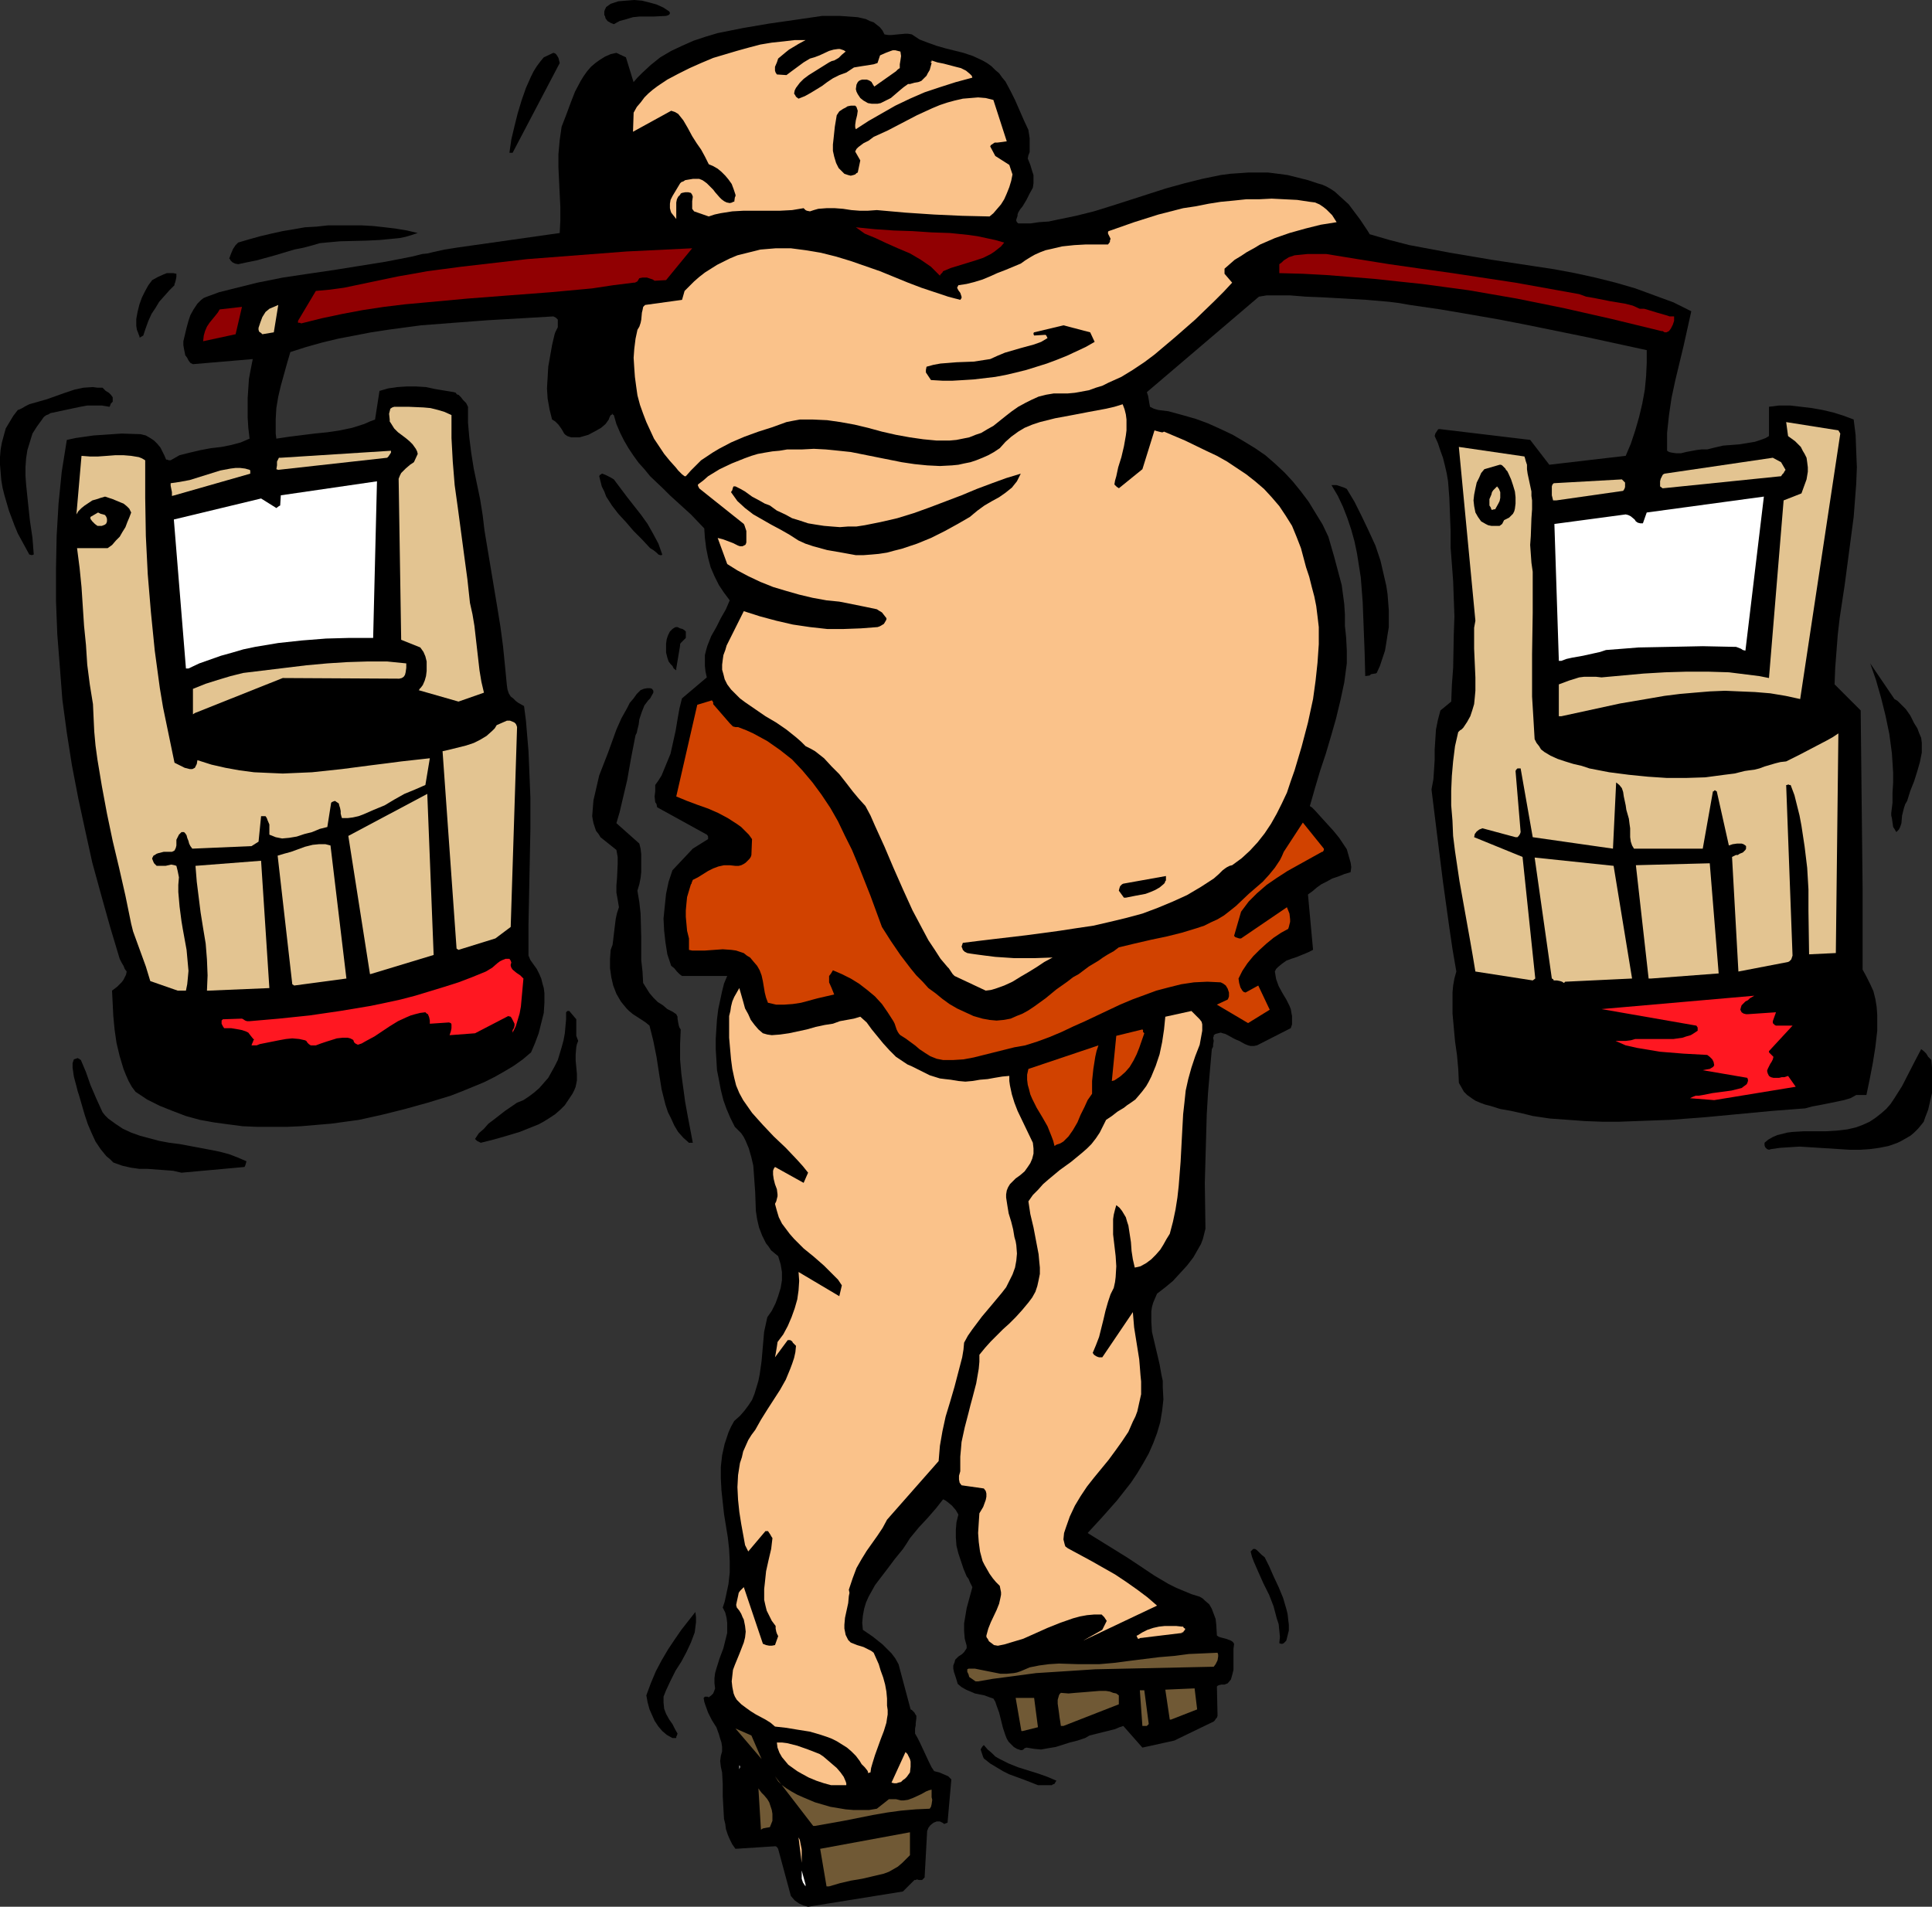 <?xml version="1.0" encoding="UTF-8" standalone="no"?>
<svg
   version="1.0"
   width="129.724mm"
   height="128.047mm"
   id="svg70"
   sodipodi:docname="Wrestling - Sumo 3.wmf"
   xmlns:inkscape="http://www.inkscape.org/namespaces/inkscape"
   xmlns:sodipodi="http://sodipodi.sourceforge.net/DTD/sodipodi-0.dtd"
   xmlns="http://www.w3.org/2000/svg"
   xmlns:svg="http://www.w3.org/2000/svg">
  <rect width="100%" height="100%" fill="#333333" stroke="none"/>
  <sodipodi:namedview
     id="namedview70"
     pagecolor="#ffffff"
     bordercolor="#000000"
     borderopacity="0.25"
     inkscape:showpageshadow="2"
     inkscape:pageopacity="0.0"
     inkscape:pagecheckerboard="0"
     inkscape:deskcolor="#d1d1d1"
     inkscape:document-units="mm" />
  <defs
     id="defs1">
    <pattern
       id="WMFhbasepattern"
       patternUnits="userSpaceOnUse"
       width="6"
       height="6"
       x="0"
       y="0" />
  </defs>
  <path
     style="fill:#000000;fill-opacity:1;fill-rule:evenodd;stroke:none"
     d="m 205.07,483.957 24.078,-3.878 2.909,-2.909 h 0.323 l 0.323,-0.162 0.485,0.162 h 0.485 0.323 l 0.162,-0.162 0.162,-0.162 0.323,-0.323 0.646,-11.796 0.323,-0.808 0.485,-0.646 0.808,-0.646 0.808,-0.323 h 0.485 0.323 l 0.646,0.323 0.485,0.323 0.323,-0.162 0.485,-0.162 0.97,-10.988 -0.808,-0.808 -1.131,-0.485 -1.131,-0.485 -1.293,-0.323 -0.646,-0.97 -0.646,-1.293 -1.131,-2.424 -1.131,-2.424 -0.646,-1.293 -0.646,-1.131 v -0.646 -0.646 l 0.162,-0.808 v -0.485 l 0.162,-1.293 v -0.646 l -0.323,-0.485 -0.162,-0.323 -0.646,-0.646 -0.323,-0.162 -3.07,-11.473 -0.808,-1.454 -0.97,-1.293 -1.131,-1.131 -1.131,-1.131 -2.424,-1.939 -2.586,-1.777 -0.162,-1.777 0.162,-1.777 0.323,-1.777 0.485,-1.616 0.646,-1.454 0.808,-1.454 0.808,-1.454 0.97,-1.293 2.101,-2.747 1.939,-2.585 2.101,-2.585 0.97,-1.454 0.808,-1.293 2.262,-2.747 2.262,-2.424 2.101,-2.424 1.778,-2.262 0.646,0.323 0.646,0.485 0.97,0.808 0.97,1.131 0.646,1.131 -0.485,1.939 -0.162,1.939 v 1.939 l 0.162,2.101 0.485,1.939 0.646,1.939 0.646,1.939 0.808,1.939 0.485,0.646 0.323,0.808 0.323,0.646 0.323,0.646 -0.485,1.777 -0.485,1.777 -0.485,1.777 -0.323,1.939 -0.323,1.939 v 1.939 l 0.162,1.939 0.485,1.777 v 0.646 l -0.323,0.485 -0.323,0.485 -0.485,0.485 -0.97,0.646 -0.808,0.808 -0.162,0.646 -0.323,0.808 v 0.808 l 0.162,0.808 0.485,1.454 0.485,1.616 0.97,0.808 1.131,0.646 1.131,0.485 1.131,0.485 2.424,0.485 1.293,0.485 0.97,0.323 0.485,0.808 0.323,0.97 0.646,1.777 0.485,1.939 0.485,1.939 0.646,1.939 0.323,0.808 0.485,0.808 0.646,0.646 0.646,0.646 0.808,0.485 0.97,0.323 h 0.323 l 0.323,-0.162 0.323,-0.323 0.485,-0.162 1.939,0.323 1.778,0.162 1.778,-0.323 1.939,-0.323 3.555,-1.131 1.939,-0.485 1.939,-0.646 1.131,-0.646 1.293,-0.323 2.586,-0.646 2.586,-0.646 1.131,-0.485 0.97,-0.323 4.848,5.494 8.08,-1.777 10.019,-4.848 0.323,-0.323 0.162,-0.323 0.323,-0.323 0.162,-0.485 -0.162,-7.433 0.162,-0.162 0.323,-0.162 0.646,-0.162 h 0.808 l 0.808,-0.323 0.808,-0.97 0.323,-1.131 0.323,-1.293 v -1.293 -4.04 l 0.162,-1.293 -0.323,-0.485 -0.485,-0.323 -1.293,-0.485 -1.293,-0.323 -0.485,-0.162 -0.485,-0.323 -0.162,-2.747 -0.162,-1.454 -0.485,-1.293 -0.485,-1.293 -0.646,-1.131 -1.131,-0.97 -0.485,-0.485 -0.808,-0.485 -2.101,-0.646 -1.939,-0.808 -1.939,-0.808 -1.939,-0.97 -3.555,-2.101 -3.394,-2.262 -3.394,-2.262 -3.394,-2.101 -3.394,-2.101 -3.394,-2.101 3.717,-4.04 3.717,-4.201 1.778,-2.262 1.778,-2.262 1.616,-2.424 1.454,-2.424 1.454,-2.585 1.131,-2.585 0.97,-2.585 0.808,-2.747 0.485,-2.909 0.323,-2.909 -0.162,-3.07 v -1.616 l -0.323,-1.454 -0.485,-2.747 -0.646,-2.747 -0.646,-2.747 -0.646,-2.747 -0.162,-2.585 v -1.293 -1.293 l 0.162,-1.131 0.323,-1.131 0.485,-1.131 0.485,-1.131 2.101,-1.616 1.939,-1.616 1.778,-1.939 1.778,-1.939 1.616,-2.101 1.293,-2.262 0.646,-1.131 0.485,-1.293 0.323,-1.293 0.323,-1.293 -0.162,-11.634 0.162,-5.817 0.162,-5.656 0.162,-5.817 0.323,-5.494 0.485,-5.656 0.485,-5.494 0.323,-0.646 v -0.485 l 0.162,-0.97 -0.162,-0.808 0.162,-0.323 v -0.323 l 0.485,-0.323 0.646,-0.162 0.646,-0.162 0.485,0.162 0.646,0.162 0.646,0.323 1.454,0.808 0.646,0.323 0.808,0.323 1.454,0.808 0.808,0.323 0.646,0.162 h 0.808 l 0.808,-0.162 8.565,-4.363 0.323,-0.97 v -0.97 -1.131 l -0.162,-0.808 -0.162,-0.97 -0.323,-0.808 -0.808,-1.616 -0.97,-1.616 -0.97,-1.777 -0.646,-1.777 -0.162,-0.97 -0.162,-0.97 0.323,-0.646 0.485,-0.485 0.97,-0.808 1.131,-0.808 1.293,-0.485 1.454,-0.485 2.747,-1.131 1.293,-0.646 -1.293,-14.058 1.131,-0.808 1.131,-0.97 1.131,-0.808 1.293,-0.646 1.454,-0.808 1.454,-0.485 1.616,-0.646 1.616,-0.485 0.162,-1.293 -0.162,-1.131 -0.323,-1.131 -0.323,-1.131 -0.323,-1.131 -0.646,-0.97 -1.293,-1.939 -1.454,-1.777 -1.616,-1.777 -1.616,-1.777 -1.454,-1.616 -0.808,-0.808 -0.323,-0.162 -0.162,-0.162 1.293,-4.524 1.293,-4.363 1.454,-4.363 1.293,-4.363 1.293,-4.524 1.131,-4.686 0.97,-4.524 0.323,-2.424 0.323,-2.424 v -1.616 -1.616 l -0.162,-3.232 -0.162,-1.616 -0.162,-1.454 v -2.909 l -0.162,-2.585 -0.323,-2.424 -0.323,-2.424 -0.646,-2.424 -1.293,-4.848 -1.454,-5.009 -1.454,-3.07 -1.778,-2.909 -1.778,-2.909 -1.939,-2.585 -2.101,-2.585 -2.101,-2.262 -2.424,-2.262 -2.424,-2.101 -2.586,-1.777 -2.909,-1.777 -2.747,-1.616 -3.07,-1.454 -3.232,-1.454 -3.07,-1.131 -3.394,-0.97 -3.555,-0.97 -1.293,-0.162 -1.293,-0.162 -1.131,-0.323 -0.97,-0.485 -0.162,-0.808 -0.162,-0.97 -0.162,-0.97 -0.323,-0.97 28.442,-24.238 1.939,-0.323 h 2.101 3.878 l 4.04,0.323 4.04,0.162 5.818,0.323 5.494,0.323 5.656,0.485 2.586,0.323 2.747,0.485 7.757,1.131 7.595,1.293 7.434,1.293 7.434,1.454 15.029,3.07 14.867,3.232 v 3.232 l -0.162,3.393 -0.323,3.393 -0.646,3.555 -0.808,3.393 -0.97,3.393 -1.131,3.393 -1.293,3.07 -19.392,2.262 -4.848,-6.302 -22.947,-2.747 h -0.323 l -0.162,0.162 -0.323,0.485 -0.323,0.485 -0.162,0.646 0.808,1.777 0.646,1.939 0.646,1.777 0.485,1.939 0.485,2.101 0.323,1.939 0.323,4.201 0.162,4.201 0.162,4.201 v 4.201 l 0.323,4.201 0.323,4.363 0.162,4.524 0.162,4.363 -0.162,4.524 -0.162,8.564 -0.323,4.363 -0.162,4.201 -2.747,2.262 -0.646,2.424 -0.485,2.424 -0.162,2.585 -0.162,2.424 v 2.585 l -0.162,2.585 -0.162,2.424 -0.485,2.585 1.454,11.796 1.454,11.634 1.616,11.634 0.808,5.494 0.97,5.656 -0.485,1.777 -0.323,1.777 -0.162,1.777 v 1.777 3.555 l 0.323,3.555 0.323,3.555 0.485,3.393 0.323,3.555 0.162,3.555 0.646,1.131 0.646,1.131 0.808,0.808 1.131,0.808 0.97,0.646 1.131,0.485 1.293,0.485 1.293,0.323 2.586,0.808 2.747,0.485 2.909,0.646 2.586,0.646 4.363,0.646 4.525,0.323 4.363,0.323 4.363,0.162 h 4.363 l 4.363,-0.162 8.726,-0.323 8.565,-0.646 8.565,-0.808 8.565,-0.808 8.403,-0.646 1.778,-0.485 1.778,-0.323 3.232,-0.646 3.07,-0.646 1.616,-0.485 1.454,-0.808 h 2.586 l 0.808,-3.878 0.808,-4.201 0.646,-4.04 0.485,-4.201 v -2.101 -1.939 l -0.162,-2.101 -0.323,-1.939 -0.485,-1.939 -0.808,-1.777 -0.97,-1.939 -0.97,-1.777 v -20.845 l -0.485,-44.922 -6.626,-6.625 0.162,-4.201 0.323,-4.201 0.323,-4.201 0.485,-4.201 1.293,-8.564 1.131,-8.564 1.131,-8.564 0.323,-4.201 0.323,-4.201 0.162,-4.201 -0.162,-4.04 -0.162,-4.201 -0.485,-3.878 -2.586,-0.97 -2.586,-0.808 -2.747,-0.646 -2.747,-0.485 -2.747,-0.323 -2.747,-0.323 h -2.747 l -2.586,0.323 v 7.433 l -0.808,0.485 -0.808,0.323 -1.939,0.646 -1.939,0.323 -1.939,0.323 -2.101,0.162 -2.101,0.162 -2.101,0.485 -1.939,0.485 h -1.454 l -1.293,0.162 -2.586,0.485 -1.293,0.323 h -1.293 l -1.131,-0.162 -0.646,-0.162 -0.485,-0.323 v -2.262 -2.262 l 0.485,-4.524 0.646,-4.363 0.97,-4.524 2.101,-8.726 0.97,-4.363 0.97,-4.363 -2.262,-1.131 -2.262,-1.131 -4.848,-1.777 -4.848,-1.777 -5.01,-1.454 -5.171,-1.293 -5.171,-1.131 -5.171,-0.97 -5.333,-0.808 -10.666,-1.616 -10.504,-1.777 -5.171,-0.97 -5.171,-0.97 -5.01,-1.293 -5.01,-1.454 -0.485,-0.808 -0.646,-0.97 -1.293,-1.939 -1.454,-1.939 -1.454,-1.939 -1.778,-1.616 -1.778,-1.616 -0.97,-0.646 -1.131,-0.646 -1.131,-0.485 -1.131,-0.323 -2.424,-0.808 -2.586,-0.646 -2.586,-0.646 -2.424,-0.323 -2.586,-0.323 h -2.424 -2.424 l -2.262,0.162 -2.424,0.162 -2.424,0.323 -4.686,0.97 -4.525,1.131 -4.686,1.293 -4.525,1.454 -4.525,1.454 -4.525,1.454 -4.686,1.454 -4.525,1.131 -4.686,0.97 -2.262,0.485 -2.424,0.162 -2.262,0.323 h -2.424 -0.646 l -0.323,-0.323 -0.162,-0.323 v -0.323 l 0.323,-0.97 v -0.323 l 0.162,-0.485 0.485,-0.808 0.646,-0.808 0.97,-1.616 0.808,-1.616 0.808,-1.454 0.162,-1.131 v -1.131 -0.97 l -0.323,-0.97 -0.485,-1.616 -0.646,-1.616 0.162,-0.808 0.323,-0.808 V 37.004 35.065 l -0.323,-2.101 -1.131,-2.424 -1.131,-2.585 -1.131,-2.585 -1.131,-2.262 -1.293,-2.424 -0.808,-0.97 -0.808,-1.131 -0.97,-0.808 -0.97,-0.97 -1.131,-0.808 -1.131,-0.646 -2.424,-1.131 -2.424,-0.808 -4.525,-1.131 -2.262,-0.646 -2.262,-0.808 -2.101,-0.808 -0.97,-0.646 -0.97,-0.646 -0.97,-0.162 h -0.808 l -1.778,0.162 -1.616,0.162 h -0.808 l -0.97,-0.162 -0.485,-0.97 -0.646,-0.808 -0.808,-0.646 -0.808,-0.646 -0.97,-0.323 -0.97,-0.485 -2.101,-0.485 -2.262,-0.162 -2.262,-0.162 h -4.525 l -6.626,0.97 -6.787,0.97 -6.626,1.131 -3.232,0.646 -3.232,0.646 -3.232,0.97 -2.909,0.97 -2.909,1.293 -2.747,1.293 -2.747,1.616 -2.424,1.939 -2.262,2.101 -1.131,1.131 -0.97,1.131 -1.939,-6.302 -2.424,-1.131 -1.454,0.323 -1.454,0.646 -1.293,0.808 -1.131,0.808 -1.131,0.97 -0.97,1.131 -0.808,1.131 -0.808,1.293 -1.454,2.747 -1.131,2.909 -1.131,3.07 -1.131,2.909 -0.485,3.393 -0.323,3.555 v 3.393 l 0.162,3.393 0.162,3.393 0.162,3.232 v 3.393 l -0.162,3.232 -26.179,3.717 -3.07,0.485 -2.909,0.646 -1.293,0.323 -1.454,0.162 -2.586,0.646 -6.626,1.293 -13.09,2.101 -6.626,0.97 -6.464,0.97 -6.464,1.293 -6.464,1.616 -3.232,0.808 -3.07,1.131 -0.808,0.323 -0.646,0.485 -0.97,0.97 -0.97,1.454 -0.808,1.454 -0.485,1.454 -0.485,1.777 -0.808,3.393 v 0.97 l 0.162,0.97 0.162,0.808 0.162,0.808 0.485,0.646 0.323,0.646 0.485,0.646 0.646,0.323 15.19,-1.293 -0.485,2.424 -0.485,2.585 -0.162,2.424 -0.162,2.424 v 2.424 2.585 l 0.162,2.585 0.323,2.747 -1.131,0.485 -1.131,0.485 -2.424,0.646 -2.424,0.485 -2.747,0.323 -2.586,0.485 -2.747,0.646 -2.586,0.646 -1.131,0.646 -1.131,0.646 h -0.485 l -0.323,-0.162 h -0.323 v 0 l -0.485,-1.131 -0.485,-0.97 -0.485,-0.97 -0.808,-0.97 -0.808,-0.808 -0.97,-0.646 -1.131,-0.646 -1.293,-0.323 -4.848,-0.162 -4.686,0.323 -2.424,0.162 -2.262,0.323 -2.262,0.323 -2.262,0.485 -1.293,8.079 -0.808,8.079 -0.485,8.241 -0.162,8.241 v 8.241 l 0.323,8.403 0.646,8.241 0.646,8.403 1.131,8.403 1.293,8.241 1.616,8.403 1.778,8.241 1.778,8.079 2.262,8.241 2.262,8.079 2.424,8.079 0.485,0.97 0.485,0.808 0.323,0.808 0.485,0.646 -0.162,0.808 -0.323,0.646 -0.323,0.646 -0.485,0.646 -1.131,1.131 -1.293,0.97 0.162,3.232 0.162,3.232 0.323,3.393 0.485,3.393 0.808,3.393 0.97,3.232 0.646,1.616 0.646,1.454 0.808,1.454 0.97,1.293 2.909,1.939 3.232,1.616 3.232,1.293 3.394,1.293 3.555,0.97 3.555,0.646 3.555,0.485 3.717,0.485 3.717,0.162 h 3.717 3.717 l 3.717,-0.162 3.717,-0.323 3.878,-0.323 7.11,-0.97 5.818,-1.293 5.818,-1.454 5.818,-1.616 5.818,-1.777 2.909,-1.131 2.747,-1.131 2.747,-1.131 2.586,-1.293 2.586,-1.454 2.424,-1.454 2.262,-1.616 2.101,-1.777 0.97,-2.262 0.97,-2.585 0.646,-2.585 0.646,-2.585 0.162,-2.585 v -2.424 l -0.162,-1.293 -0.323,-1.131 -0.323,-1.293 -0.485,-1.131 -0.646,-1.293 -0.808,-1.131 -0.808,-1.131 -0.485,-1.131 v -7.918 l 0.162,-8.079 0.323,-16.159 v -7.918 l -0.323,-7.918 -0.162,-3.878 -0.323,-3.878 -0.323,-3.878 -0.485,-3.717 -1.454,-0.808 -0.646,-0.485 -0.646,-0.646 -0.646,-0.485 -0.485,-0.808 -0.323,-0.97 -0.162,-1.131 -0.485,-5.009 -0.485,-4.848 -0.646,-4.848 -0.808,-5.009 -1.616,-9.695 -1.616,-9.695 -0.485,-4.04 -0.646,-4.04 -0.808,-3.878 -0.808,-3.878 -0.646,-4.04 -0.485,-3.878 -0.323,-3.717 v -2.101 -1.939 l -0.485,-0.97 -0.808,-0.808 -0.485,-0.646 -0.646,-0.646 h -0.162 l -0.323,-0.162 -0.162,-0.323 -0.485,-0.162 -4.848,-0.808 -2.262,-0.485 -2.586,-0.162 h -2.262 l -2.424,0.162 -2.262,0.323 -2.262,0.646 -1.131,7.271 -1.293,0.485 -1.454,0.646 -3.07,0.97 -3.07,0.646 -3.232,0.485 -3.232,0.323 -6.464,0.808 -3.232,0.485 -0.162,-1.293 v -1.131 -2.585 l 0.162,-2.747 0.485,-2.909 0.646,-2.747 1.616,-5.817 0.808,-2.747 4.04,-1.293 4.04,-1.131 4.04,-0.97 4.202,-0.808 4.202,-0.808 4.202,-0.646 8.403,-1.131 8.403,-0.646 8.565,-0.646 8.403,-0.485 8.242,-0.485 0.646,0.323 0.485,0.485 v 0.646 0.646 0.646 l -0.323,0.646 -0.323,0.646 -0.162,0.485 -0.646,2.747 -0.485,2.747 -0.485,2.747 -0.162,2.747 -0.162,2.747 0.162,2.585 0.485,2.747 0.646,2.585 0.808,0.485 0.808,0.808 0.808,1.131 0.646,1.131 0.323,0.323 0.485,0.323 0.97,0.323 h 1.131 0.97 l 1.131,-0.323 1.131,-0.323 2.101,-1.131 1.131,-0.646 1.131,-0.97 0.808,-1.131 0.162,-0.485 0.323,-0.646 h 0.162 l 0.162,-0.162 v -0.162 h 0.162 v 0.162 l 0.323,0.162 0.646,2.262 0.97,2.262 0.97,1.939 1.131,1.939 1.293,1.939 1.293,1.777 1.454,1.616 1.454,1.777 3.394,3.232 1.616,1.616 1.778,1.616 3.555,3.232 3.394,3.555 0.162,2.424 0.323,2.585 0.485,2.424 0.646,2.424 0.97,2.262 1.131,2.262 1.293,1.939 1.454,1.939 -0.97,2.262 -1.293,2.262 -1.131,2.262 -1.293,2.262 -0.97,2.424 -0.323,1.131 -0.323,1.293 v 1.454 1.293 l 0.162,1.454 0.323,1.454 -6.302,5.332 -0.646,2.585 -0.485,2.747 -0.485,2.909 -0.646,2.909 -0.646,2.909 -1.131,2.747 -1.131,2.747 -0.808,1.293 -0.808,1.131 v 1.616 l -0.162,1.293 0.162,1.454 0.323,0.485 0.162,0.808 12.605,6.948 0.162,0.162 0.162,0.323 v 0.646 l -3.878,2.424 -5.171,5.494 -0.97,2.909 -0.646,3.07 -0.323,3.07 -0.323,3.232 0.162,3.07 0.323,2.909 0.485,3.07 0.485,1.454 0.485,1.454 0.808,0.646 0.646,0.808 0.646,0.646 0.646,0.485 h 11.474 l -0.808,1.939 -0.485,1.939 -0.485,2.262 -0.485,2.262 -0.323,2.585 -0.162,2.424 -0.162,2.585 v 2.585 l 0.162,2.585 0.162,2.747 0.485,2.424 0.485,2.585 0.646,2.585 0.808,2.262 0.97,2.262 1.131,2.262 0.808,0.808 0.808,0.808 0.646,0.97 0.485,0.97 0.808,1.939 0.646,2.262 0.485,2.101 0.162,2.262 0.323,4.524 0.162,4.686 0.323,2.101 0.485,2.101 0.808,2.101 0.485,0.97 0.485,0.97 0.646,0.808 0.646,0.97 0.97,0.808 0.808,0.646 0.646,2.101 0.323,1.939 v 2.101 l -0.323,1.939 -0.646,2.101 -0.646,1.777 -0.97,1.939 -1.131,1.616 -0.808,3.717 -0.323,3.717 -0.323,3.717 -0.485,3.393 -0.323,1.616 -0.485,1.616 -0.485,1.616 -0.646,1.616 -0.97,1.454 -0.97,1.293 -1.131,1.293 -1.454,1.293 -0.808,1.454 -0.646,1.454 -0.485,1.454 -0.485,1.454 -0.646,2.909 -0.323,2.909 v 2.909 l 0.162,3.07 0.646,5.979 0.97,5.979 0.323,2.909 0.162,3.07 v 2.909 l -0.323,2.909 -0.646,3.07 -0.323,1.454 -0.485,1.454 0.646,1.293 0.323,1.293 0.162,1.293 v 1.293 1.293 l -0.323,1.293 -0.646,2.585 -0.97,2.585 -0.808,2.585 -0.323,1.131 -0.162,1.293 v 1.293 l 0.162,1.293 -0.162,0.485 -0.323,0.808 -0.485,0.485 -0.646,0.485 -0.323,-0.162 v 0 h -0.323 -0.323 l -0.323,0.323 0.162,0.97 0.323,0.97 0.646,1.777 0.97,1.939 1.131,1.777 0.646,1.777 0.323,1.131 0.323,0.97 0.162,1.131 v 1.131 l -0.323,1.131 -0.162,1.293 0.162,1.454 0.323,1.454 0.162,2.909 v 3.07 l 0.162,2.909 0.162,2.909 0.323,1.293 0.162,1.293 0.485,1.454 0.485,1.131 0.646,1.293 0.808,1.131 10.019,-0.646 h 0.162 l 0.323,0.162 0.323,0.485 3.232,11.958 0.97,1.131 1.131,0.808 1.131,0.485 z"
     id="path1" />
  <path
     style="fill:#ffffff;fill-opacity:1;fill-rule:evenodd;stroke:none"
     d="m 204.424,478.302 -0.97,-3.555 v 0.97 1.131 l 0.323,0.97 0.646,0.97 z"
     id="path2" />
  <path
     style="fill:#705935;fill-opacity:1;fill-rule:evenodd;stroke:none"
     d="m 210.403,478.786 2.747,-0.808 2.747,-0.646 2.909,-0.485 2.747,-0.646 2.747,-0.646 1.293,-0.485 1.131,-0.646 1.131,-0.646 1.131,-0.97 0.97,-0.97 0.97,-0.97 v -5.817 l -22.786,4.201 1.616,9.534 z"
     id="path3" />
  <path
     style="fill:#fac28a;fill-opacity:1;fill-rule:evenodd;stroke:none"
     d="m 203.454,472.808 v -3.393 l -0.323,-1.616 -0.162,-0.808 -0.323,-0.646 z"
     id="path4" />
  <path
     style="fill:#705935;fill-opacity:1;fill-rule:evenodd;stroke:none"
     d="m 193.597,464.082 0.808,-0.162 0.97,-0.162 0.323,-0.808 0.323,-0.808 v -0.97 -0.808 l -0.162,-0.97 -0.323,-0.97 -0.323,-0.97 -0.485,-0.808 -0.808,-0.97 -0.646,-0.646 -0.485,-0.646 -0.323,-0.485 0.646,10.503 z"
     id="path5" />
  <path
     style="fill:#705935;fill-opacity:1;fill-rule:evenodd;stroke:none"
     d="m 206.848,463.435 7.272,-1.293 7.272,-1.454 3.717,-0.646 3.555,-0.485 3.717,-0.323 3.555,-0.162 0.323,-0.485 0.162,-0.646 0.162,-1.131 -0.162,-0.646 v -1.939 l -0.646,0.162 -0.808,0.323 -1.131,0.646 -2.101,0.97 -1.293,0.485 -1.131,0.162 h -0.646 l -0.646,-0.162 -0.646,-0.162 h -1.293 -0.485 l -3.07,2.424 -1.939,0.323 h -2.101 -1.939 l -1.939,-0.162 -1.939,-0.323 -1.939,-0.323 -3.878,-1.131 -3.07,-1.293 -1.454,-0.646 -1.454,-0.808 -1.293,-0.808 -1.131,-0.808 -0.97,-0.97 -0.808,-1.293 9.696,12.604 z"
     id="path6" />
  <path
     style="fill:#fac28a;fill-opacity:1;fill-rule:evenodd;stroke:none"
     d="m 210.888,453.094 h 3.878 v -0.485 l -0.162,-0.485 -0.485,-1.131 -0.808,-1.131 -0.97,-1.131 -1.131,-0.97 -1.131,-0.97 -1.131,-0.97 -0.97,-0.646 -2.909,-1.131 -2.747,-0.97 -1.293,-0.323 -1.293,-0.323 -1.293,-0.162 h -1.293 l 0.162,1.293 0.485,1.293 0.646,1.131 0.808,0.97 0.808,0.97 1.131,0.808 1.131,0.808 1.131,0.646 1.778,0.97 1.939,0.808 1.939,0.646 z"
     id="path7" />
  <path
     style="fill:#000000;fill-opacity:1;fill-rule:evenodd;stroke:none"
     d="m 263.408,453.094 h 3.555 l 0.162,-0.162 0.485,-0.162 0.162,-0.323 0.323,-0.485 -2.262,-0.97 -2.262,-0.808 -5.171,-1.616 -2.424,-0.97 -2.262,-1.131 -1.131,-0.646 -0.97,-0.97 -0.97,-0.808 -0.97,-1.131 -0.323,0.323 -0.323,0.485 -0.162,0.323 0.162,0.485 0.323,0.97 0.162,0.485 0.162,0.323 1.616,1.293 1.616,0.97 1.616,0.97 1.616,0.808 3.555,1.293 z"
     id="path8" />
  <path
     style="fill:#fac28a;fill-opacity:1;fill-rule:evenodd;stroke:none"
     d="m 226.886,452.609 h 0.646 l 0.485,-0.162 0.646,-0.162 0.485,-0.485 0.485,-0.323 0.485,-0.485 0.808,-1.131 0.162,-1.454 v -1.293 l -0.162,-0.646 -0.323,-0.646 -0.323,-0.646 -0.485,-0.485 -3.555,7.756 z"
     id="path9" />
  <path
     style="fill:#ffffff;fill-opacity:1;fill-rule:evenodd;stroke:none"
     d="m 187.617,449.862 v -0.485 -0.323 l 0.162,-0.485 v -0.323 l -0.162,-0.162 z"
     id="path10" />
  <path
     style="fill:#fac28a;fill-opacity:1;fill-rule:evenodd;stroke:none"
     d="m 220.907,449.862 0.162,-1.131 0.323,-1.131 0.646,-2.101 1.454,-4.04 0.808,-2.101 0.646,-2.101 0.162,-1.131 0.162,-0.97 v -1.131 l -0.162,-1.131 v -1.777 l -0.162,-1.777 -0.323,-1.777 -0.485,-1.777 -0.646,-1.777 -0.485,-1.616 -0.646,-1.454 -0.646,-1.454 -0.646,-0.485 -0.646,-0.323 -1.293,-0.646 -1.616,-0.485 -1.616,-0.646 -0.646,-0.646 -0.323,-0.646 -0.323,-0.646 -0.162,-0.808 -0.162,-0.808 v -0.97 l 0.162,-1.777 0.808,-3.717 0.162,-1.777 0.162,-0.808 -0.162,-0.808 0.485,-1.454 0.485,-1.454 0.485,-1.293 0.485,-1.293 1.293,-2.262 1.293,-2.101 2.747,-3.878 1.293,-1.939 1.131,-2.101 13.09,-14.866 0.162,-1.939 0.162,-1.939 0.646,-3.717 0.808,-3.717 1.131,-3.717 1.131,-3.878 0.97,-3.717 0.97,-3.717 0.323,-1.939 0.162,-1.777 0.97,-1.777 1.131,-1.616 2.424,-3.232 2.586,-3.07 2.424,-2.909 1.131,-1.454 0.808,-1.616 0.808,-1.616 0.646,-1.777 0.323,-1.777 0.162,-1.777 -0.162,-2.101 -0.162,-0.97 -0.323,-1.131 -0.323,-1.939 -0.485,-1.939 -0.646,-2.101 -0.323,-1.939 -0.323,-2.101 v -0.808 l 0.162,-0.97 0.323,-0.808 0.485,-0.808 0.646,-0.646 0.808,-0.808 1.131,-0.808 1.131,-0.97 0.808,-1.131 0.646,-0.97 0.485,-1.131 0.323,-1.293 v -1.293 l -0.162,-1.454 -1.939,-4.04 -1.939,-4.04 -0.808,-2.101 -0.646,-2.101 -0.485,-2.262 -0.162,-1.131 v -1.293 l -1.778,0.162 -1.939,0.323 -1.778,0.323 -1.939,0.162 -1.939,0.323 -1.778,0.162 -1.778,-0.162 -1.939,-0.323 -1.454,-0.162 -1.293,-0.162 -2.586,-0.808 -2.262,-1.131 -2.262,-1.131 -1.131,-0.485 -0.97,-0.646 -1.939,-1.293 -1.616,-1.616 -1.616,-1.777 -1.454,-1.777 -1.454,-1.777 -1.293,-1.777 -1.616,-1.454 -1.616,0.485 -1.778,0.323 -1.778,0.323 -1.778,0.646 -2.101,0.323 -2.262,0.485 -2.262,0.646 -2.262,0.485 -2.262,0.485 -2.262,0.323 -2.101,0.162 -1.131,-0.162 -1.131,-0.323 -1.131,-0.97 -0.97,-1.131 -0.97,-1.293 -0.646,-1.454 -0.808,-1.454 -0.485,-1.777 -0.97,-3.393 -0.646,1.131 -0.646,1.131 -0.485,1.131 -0.323,1.293 -0.162,1.131 -0.323,1.293 v 2.747 2.747 l 0.485,5.494 0.323,2.424 0.485,2.262 0.485,1.939 0.808,1.939 0.97,1.777 1.131,1.616 1.131,1.616 1.293,1.454 1.454,1.616 2.747,2.909 3.07,2.909 2.909,3.07 1.454,1.616 1.293,1.616 -1.131,2.585 -7.272,-4.04 -0.323,0.485 -0.162,0.485 v 0.485 0.485 l 0.162,1.131 0.323,1.293 0.485,1.293 0.162,1.293 v 0.485 l -0.162,0.646 -0.162,0.646 -0.323,0.646 0.485,1.777 0.485,1.616 0.808,1.616 0.97,1.293 0.97,1.293 1.131,1.293 2.424,2.424 2.586,2.101 2.586,2.262 2.424,2.424 1.131,1.131 0.97,1.454 -0.646,2.747 -10.342,-6.14 0.162,2.262 -0.162,2.424 -0.323,2.262 -0.646,2.262 -0.808,2.262 -0.97,2.262 -1.131,2.101 -1.454,1.939 -0.162,1.131 -0.162,0.97 -0.162,0.97 -0.162,0.808 3.232,-4.363 h 0.323 0.323 l 0.485,0.323 0.162,0.323 0.323,0.323 0.485,0.485 -0.162,1.616 -0.323,1.454 -0.485,1.454 -0.485,1.293 -1.131,2.747 -1.454,2.585 -3.232,5.009 -1.616,2.585 -1.454,2.585 -0.97,1.293 -0.808,1.293 -0.646,1.454 -0.646,1.454 -0.323,1.454 -0.485,1.454 -0.485,3.07 -0.162,3.07 0.162,3.232 0.323,3.07 0.485,3.07 0.323,1.777 0.323,1.777 0.323,1.777 0.808,1.616 4.363,-5.171 h 0.323 0.323 l 0.323,0.485 0.323,0.485 0.162,0.323 0.323,0.485 -0.323,2.747 -0.646,2.747 -0.646,2.909 -0.323,3.07 -0.162,1.454 v 1.454 1.293 l 0.323,1.454 0.323,1.293 0.646,1.293 0.646,1.293 0.97,1.293 v 0.646 l 0.162,0.808 0.162,0.485 0.323,0.646 -0.808,2.262 -0.808,0.162 h -0.646 l -0.808,-0.162 -0.808,-0.323 -4.848,-14.381 -0.485,0.485 -0.485,0.485 -0.323,0.485 -0.162,0.808 -0.323,1.454 -0.162,0.808 0.162,0.646 0.646,0.808 0.485,0.808 0.323,0.808 0.323,0.646 0.323,1.616 0.162,1.454 -0.162,1.454 -0.323,1.293 -1.131,2.909 -1.131,2.747 -0.485,1.293 -0.162,1.454 -0.162,1.454 0.162,1.454 0.323,1.616 0.323,0.808 0.485,0.808 1.131,1.131 1.293,0.97 1.131,0.808 1.293,0.808 2.424,1.293 1.293,0.808 1.131,0.97 2.909,0.323 2.909,0.485 3.07,0.485 2.747,0.808 1.454,0.485 1.293,0.485 1.293,0.646 1.293,0.808 1.293,0.808 1.131,0.97 1.131,1.131 0.97,1.293 0.485,0.808 0.808,0.808 0.646,0.808 0.162,0.323 v 0.323 z"
     id="path11" />
  <path
     style="fill:#705935;fill-opacity:1;fill-rule:evenodd;stroke:none"
     d="m 193.273,446.469 -2.586,-5.979 -4.04,-1.777 z"
     id="path12" />
  <path
     style="fill:#000000;fill-opacity:1;fill-rule:evenodd;stroke:none"
     d="m 170.649,441.136 h 0.808 0.162 v -0.323 l 0.162,-0.323 0.162,-0.485 -0.646,-1.131 -0.646,-1.293 -0.808,-1.131 -0.808,-1.454 -0.485,-1.293 -0.162,-1.616 v -0.646 -0.808 l 0.323,-0.808 0.323,-0.808 1.131,-2.424 1.293,-2.585 1.454,-2.262 1.293,-2.424 1.131,-2.424 0.485,-1.293 0.485,-1.293 0.162,-1.293 0.162,-1.293 v -1.293 l -0.162,-1.293 -3.555,4.524 -1.778,2.585 -1.616,2.424 -1.616,2.747 -1.454,2.747 -1.293,3.07 -1.131,3.07 0.323,1.777 0.485,1.777 0.646,1.454 0.646,1.454 0.97,1.454 0.97,1.131 1.131,0.97 z"
     id="path13" />
  <path
     style="fill:#705935;fill-opacity:1;fill-rule:evenodd;stroke:none"
     d="m 259.529,439.359 3.878,-0.97 -0.97,-7.433 h -4.686 l 1.454,8.403 z"
     id="path14" />
  <path
     style="fill:#705935;fill-opacity:1;fill-rule:evenodd;stroke:none"
     d="m 269.872,438.066 14.059,-5.494 v -2.262 l -0.646,-0.485 -0.808,-0.162 -0.808,-0.323 -0.97,-0.162 h -1.778 l -1.939,0.162 -1.939,0.162 -2.101,0.162 -1.778,0.162 -1.939,-0.162 -0.323,0.323 -0.162,0.323 -0.323,1.131 v 0.97 l 0.162,1.131 0.162,1.131 0.162,1.293 0.162,0.97 0.162,1.131 z"
     id="path15" />
  <path
     style="fill:#705935;fill-opacity:1;fill-rule:evenodd;stroke:none"
     d="m 291.041,438.066 0.485,-0.485 -1.131,-8.564 h -1.131 l 0.646,9.049 z"
     id="path16" />
  <path
     style="fill:#705935;fill-opacity:1;fill-rule:evenodd;stroke:none"
     d="m 297.182,436.45 6.626,-2.585 -0.646,-5.332 -7.434,0.323 1.131,7.595 z"
     id="path17" />
  <path
     style="fill:#705935;fill-opacity:1;fill-rule:evenodd;stroke:none"
     d="m 248.217,426.755 3.717,-0.646 3.717,-0.485 7.272,-0.97 7.595,-0.485 7.434,-0.485 15.029,-0.323 15.029,-0.323 0.485,-0.646 0.485,-0.97 0.162,-0.97 v -0.485 l -0.162,-0.485 -3.555,0.162 -3.717,0.162 -3.717,0.485 -3.878,0.323 -3.878,0.485 -3.878,0.485 -3.717,0.485 -3.717,0.323 h -5.171 l -5.01,-0.162 -2.586,0.162 -2.424,0.323 -2.424,0.485 -1.131,0.485 -1.131,0.485 -0.97,0.323 -0.808,0.162 -1.778,0.162 h -1.616 l -1.616,-0.323 -3.232,-0.646 -1.616,-0.323 h -1.616 l -0.323,0.162 v 0.162 0.485 l 0.323,0.646 0.162,0.646 1.616,1.131 z"
     id="path18" />
  <path
     style="fill:#fac28a;fill-opacity:1;fill-rule:evenodd;stroke:none"
     d="m 253.227,417.706 1.616,-0.323 1.616,-0.485 3.232,-0.97 6.141,-2.747 3.232,-1.293 3.232,-1.131 1.778,-0.485 1.778,-0.323 1.778,-0.162 h 1.939 l 0.323,0.323 0.323,0.323 0.323,0.485 0.323,0.485 -1.131,2.262 -4.848,2.747 18.746,-8.887 -2.424,-2.101 -2.586,-1.939 -2.747,-1.939 -2.909,-1.939 -5.979,-3.393 -5.979,-3.232 -0.646,-0.485 -0.162,-0.485 -0.323,-1.293 0.162,-1.616 0.485,-1.454 0.97,-2.747 1.293,-2.747 1.454,-2.424 1.616,-2.424 1.778,-2.262 3.717,-4.524 1.778,-2.424 1.616,-2.262 1.616,-2.424 1.131,-2.585 0.646,-1.293 0.485,-1.293 0.323,-1.454 0.323,-1.454 0.323,-1.454 v -1.616 -1.616 l -0.162,-1.616 -0.162,-2.101 -0.162,-1.939 -0.646,-4.04 -0.646,-4.04 -0.162,-1.939 -0.162,-1.939 -7.757,11.473 h -0.808 l -0.485,-0.162 -0.323,-0.162 -0.485,-0.323 -0.323,-0.485 0.808,-1.939 0.808,-2.101 1.131,-4.524 0.485,-2.101 0.646,-2.262 0.646,-1.939 0.808,-1.616 0.323,-1.454 0.162,-1.293 0.162,-2.747 -0.162,-2.585 -0.323,-2.747 -0.323,-2.747 v -2.585 -1.293 l 0.162,-1.131 0.323,-1.293 0.323,-1.131 0.808,0.646 0.646,0.808 0.485,0.808 0.485,0.808 0.323,1.131 0.323,0.97 0.323,2.101 0.323,2.101 0.162,2.262 0.323,2.101 0.485,2.101 0.808,-0.162 0.646,-0.162 1.454,-0.808 1.293,-0.97 1.131,-1.131 1.131,-1.293 0.808,-1.293 0.808,-1.454 0.808,-1.293 0.808,-3.07 0.646,-3.07 0.485,-3.07 0.323,-2.909 0.485,-6.14 0.162,-3.07 0.162,-3.07 0.323,-5.979 0.323,-2.909 0.323,-3.07 0.646,-2.909 0.808,-2.909 0.97,-2.909 1.131,-2.909 0.323,-1.777 0.323,-1.777 v -0.808 -0.808 l -0.162,-0.646 -0.485,-0.646 -2.101,-2.101 -6.626,1.454 -0.323,3.232 -0.485,3.232 -0.646,3.07 -0.97,2.909 -1.131,2.747 -0.646,1.293 -0.646,1.131 -0.97,1.293 -0.808,0.97 -0.97,1.131 -1.131,0.808 -0.97,0.646 -0.808,0.646 -1.616,0.97 -1.454,1.131 -1.454,0.97 -0.808,1.616 -0.808,1.616 -0.97,1.454 -1.131,1.454 -1.131,1.131 -1.293,1.131 -2.747,2.262 -2.909,2.101 -2.909,2.424 -1.293,1.131 -1.293,1.454 -1.293,1.293 -1.131,1.616 0.485,3.232 0.808,3.393 0.646,3.393 0.646,3.393 0.162,1.777 0.162,1.616 v 1.616 l -0.323,1.616 -0.323,1.454 -0.485,1.454 -0.808,1.454 -0.97,1.293 -1.616,1.939 -1.616,1.777 -1.616,1.616 -1.616,1.454 -3.07,3.07 -1.454,1.616 -1.454,1.777 v 1.777 l -0.162,1.777 -0.646,3.717 -0.97,3.717 -0.485,1.777 -0.485,1.939 -0.97,3.717 -0.808,3.717 -0.162,1.939 -0.162,1.777 v 1.939 1.777 l -0.323,1.131 v 0.97 l 0.162,0.808 0.485,0.646 5.656,0.808 0.485,0.646 0.162,0.646 v 0.808 l -0.162,0.808 -0.646,1.777 -0.485,0.808 -0.485,0.808 -0.162,2.424 -0.162,2.585 0.162,2.262 0.323,2.424 0.646,2.424 0.485,0.97 1.293,2.262 0.808,1.131 0.808,0.97 0.97,0.97 0.162,0.808 0.162,0.808 v 0.646 l -0.162,0.808 -0.323,1.454 -0.646,1.616 -1.454,3.07 -0.646,1.616 -0.485,1.777 v 0.323 l 0.162,0.323 0.162,0.162 0.323,0.646 0.646,0.485 0.646,0.485 z"
     id="path19" />
  <path
     style="fill:#000000;fill-opacity:1;fill-rule:evenodd;stroke:none"
     d="m 325.139,417.221 h 0.323 l 0.323,-0.162 0.323,-0.323 0.323,-0.323 0.323,-1.293 0.323,-1.293 v -1.454 l -0.162,-1.293 -0.162,-1.454 -0.323,-1.293 -0.808,-2.747 -1.131,-2.747 -1.293,-2.747 -1.131,-2.585 -1.131,-2.262 -0.808,-0.646 -0.646,-0.646 -0.485,-0.485 -0.485,-0.323 h -0.485 l -0.162,0.162 -0.162,0.162 -0.162,0.162 -0.162,0.162 0.323,1.293 0.485,1.293 1.131,2.585 1.293,2.909 1.454,2.909 1.131,2.909 0.808,3.07 0.485,1.454 0.162,1.616 0.162,1.616 -0.162,1.616 z"
     id="path20" />
  <path
     style="fill:#fac28a;fill-opacity:1;fill-rule:evenodd;stroke:none"
     d="m 289.264,415.767 10.666,-1.293 v -0.162 h 0.323 l 0.162,-0.323 0.323,-0.323 v -0.323 l -0.323,-0.162 -0.162,-0.323 h -0.323 l -1.454,-0.162 h -1.454 -1.454 l -1.454,0.162 -1.454,0.323 -1.454,0.485 -1.293,0.646 -1.293,0.808 h -0.162 v 0.162 l 0.162,0.323 0.162,0.323 h 0.323 z"
     id="path21" />
  <path
     style="fill:#000000;fill-opacity:1;fill-rule:evenodd;stroke:none"
     d="m 46.056,297.646 15.998,-1.454 0.162,-0.323 0.162,-0.485 0.162,-0.646 -2.262,-0.97 -2.101,-0.808 -2.424,-0.646 -2.424,-0.485 -5.171,-0.97 -2.586,-0.485 -2.586,-0.323 -2.586,-0.485 -2.424,-0.646 -2.424,-0.646 -2.262,-0.808 -2.101,-0.97 -1.939,-1.293 -1.778,-1.293 -0.808,-0.808 -0.646,-0.808 -1.616,-3.555 -1.454,-3.393 -1.131,-3.232 -1.293,-3.07 -0.485,-0.323 -0.323,-0.162 -0.485,0.162 -0.485,0.162 -0.323,0.97 v 1.131 l 0.162,1.131 0.162,1.131 0.646,2.424 0.323,1.293 0.323,0.97 1.454,5.009 0.808,2.424 0.97,2.262 0.97,2.101 1.293,1.939 1.454,1.777 0.97,0.808 0.808,0.808 2.262,0.808 2.101,0.485 2.262,0.323 h 2.101 l 4.363,0.323 2.101,0.162 z"
     id="path22" />
  <path
     style="fill:#000000;fill-opacity:1;fill-rule:evenodd;stroke:none"
     d="m 449.409,291.667 2.262,-0.323 2.424,-0.162 2.586,-0.162 2.586,0.162 10.181,0.646 h 2.586 l 2.424,-0.162 2.424,-0.323 2.424,-0.485 2.262,-0.808 0.97,-0.485 1.131,-0.646 1.131,-0.646 0.97,-0.808 0.97,-0.97 0.808,-0.97 0.646,-0.808 0.323,-0.97 0.808,-2.101 0.485,-2.101 0.485,-2.101 v -2.262 -2.101 -2.101 l -0.162,-1.939 -0.808,-0.808 -0.485,-0.808 -0.646,-0.646 -0.646,-0.485 -1.616,3.07 -3.232,6.302 -1.939,3.07 -0.97,1.454 -1.131,1.293 -1.293,1.131 -1.454,1.131 -1.454,0.97 -1.778,0.808 -1.778,0.646 -2.101,0.485 -1.293,0.162 -1.454,0.162 -2.747,0.162 h -5.656 l -2.747,0.162 -1.293,0.162 -1.293,0.323 -1.293,0.323 -1.131,0.485 -1.131,0.646 -0.97,0.808 v 0.646 l 0.162,0.485 0.485,0.485 0.485,0.162 z"
     id="path23" />
  <path
     style="fill:#d14200;fill-opacity:1;fill-rule:evenodd;stroke:none"
     d="m 268.094,290.536 0.97,-0.323 0.808,-0.485 0.646,-0.646 0.646,-0.646 1.131,-1.616 1.131,-1.939 0.808,-1.939 0.97,-1.939 0.808,-1.777 1.131,-1.616 v -3.232 l 0.323,-3.07 0.485,-3.07 0.323,-1.454 0.485,-1.454 -17.776,5.979 -0.323,1.454 v 1.293 l 0.162,1.293 0.323,1.131 0.323,1.293 0.485,1.131 1.131,2.262 1.454,2.424 1.293,2.262 0.97,2.424 0.485,1.293 0.323,1.293 z"
     id="path24" />
  <path
     style="fill:#000000;fill-opacity:1;fill-rule:evenodd;stroke:none"
     d="m 122.008,290.051 3.232,-0.808 3.394,-0.97 3.232,-0.97 3.232,-1.293 1.616,-0.646 1.454,-0.808 1.293,-0.808 1.454,-0.97 1.293,-1.131 1.131,-1.131 0.97,-1.454 0.97,-1.454 0.485,-0.97 0.323,-0.808 0.162,-0.808 0.162,-0.808 v -1.616 l -0.162,-1.777 -0.162,-1.616 v -1.616 l 0.162,-1.777 0.162,-0.808 0.323,-0.808 -0.485,-1.293 v -1.454 -1.293 -1.454 l -1.778,-2.101 h -0.485 l -0.162,0.162 -0.162,0.162 v 1.777 l -0.162,1.777 -0.162,1.777 -0.323,1.777 -0.485,1.777 -0.485,1.616 -0.485,1.616 -0.808,1.616 -0.808,1.454 -0.808,1.454 -1.131,1.293 -1.131,1.293 -1.293,1.131 -1.293,0.97 -1.454,0.97 -1.616,0.646 -3.07,2.101 -2.909,2.262 -1.293,0.97 -1.131,1.293 -1.293,1.131 -0.97,1.454 0.162,0.162 0.323,0.323 z"
     id="path25" />
  <path
     style="fill:#000000;fill-opacity:1;fill-rule:evenodd;stroke:none"
     d="m 175.336,290.051 h 0.485 l -1.293,-6.787 -0.646,-3.555 -0.485,-3.555 -0.485,-3.555 -0.323,-3.717 v -3.878 l 0.162,-3.717 -0.323,-0.485 -0.162,-0.485 -0.162,-0.808 -0.162,-0.97 v -0.485 l -0.323,-0.646 -0.97,-0.646 -1.293,-0.646 -1.131,-0.97 -1.293,-0.808 -1.131,-1.131 -0.97,-1.131 -0.808,-1.293 -0.808,-1.293 -0.162,-2.909 -0.323,-2.909 v -5.817 l -0.162,-5.979 -0.323,-2.909 -0.485,-2.909 0.485,-1.616 0.323,-1.616 0.162,-1.454 v -1.616 -1.454 -1.454 l -0.162,-1.454 -0.323,-1.293 -5.818,-5.171 0.808,-2.747 0.646,-2.747 1.293,-5.494 0.97,-5.494 1.131,-5.817 0.323,-0.646 0.162,-0.808 0.323,-1.293 0.162,-1.293 0.162,-0.485 0.162,-0.485 0.323,-0.97 0.323,-0.808 0.323,-0.808 0.485,-0.646 0.485,-0.646 0.485,-0.485 0.808,-1.454 v -0.485 l -0.323,-0.485 -0.485,-0.162 h -0.808 l -0.808,0.162 -0.808,0.323 -0.97,0.97 -0.808,1.131 -0.97,1.131 -0.646,1.293 -1.454,2.585 -1.293,2.909 -2.101,5.817 -1.131,2.909 -1.131,2.909 -0.485,2.101 -0.485,2.101 -0.485,2.101 -0.162,1.939 -0.162,2.101 0.162,0.97 0.162,0.808 0.323,0.97 0.323,0.97 0.646,0.808 0.485,0.808 4.04,3.232 0.323,1.777 v 1.777 l -0.162,3.555 -0.162,1.939 v 1.777 l 0.323,1.777 0.323,1.939 -0.485,1.454 -0.323,1.454 -0.162,1.293 -0.162,1.293 -0.323,2.747 -0.162,1.293 -0.485,1.293 -0.162,2.262 v 2.424 l 0.323,2.262 0.485,2.101 0.808,2.101 1.131,1.939 0.646,0.808 0.808,0.97 0.646,0.646 0.97,0.808 2.262,1.454 0.97,0.646 0.97,0.808 0.485,1.939 0.485,1.939 0.808,4.04 0.646,4.201 0.646,4.04 0.485,1.939 0.485,1.939 0.646,1.939 0.808,1.616 0.808,1.777 0.97,1.616 1.293,1.454 1.454,1.293 z"
     id="path26" />
  <path
     style="fill:#ff1721;fill-opacity:1;fill-rule:evenodd;stroke:none"
     d="m 435.027,279.225 20.685,-3.393 -1.939,-2.747 -0.485,0.162 -0.485,0.162 h -0.646 l -0.646,0.162 h -0.808 -0.646 l -0.646,-0.162 -0.485,-0.323 -0.323,-0.646 -0.162,-0.646 0.162,-0.485 0.646,-1.293 0.323,-0.485 0.323,-0.646 0.162,-0.646 -0.323,-0.323 -0.323,-0.323 -0.323,-0.323 -0.162,-0.162 v -0.323 l 5.979,-6.464 h -4.202 l -0.323,-0.162 -0.162,-0.162 -0.323,-0.323 v -0.485 l 0.808,-2.262 -7.11,0.485 h -0.485 l -0.646,-0.162 -0.485,-0.323 -0.162,-0.323 -0.162,-0.323 0.162,-0.646 0.162,-0.485 0.485,-0.485 0.485,-0.485 0.646,-0.323 0.485,-0.485 1.131,-0.646 -38.784,3.393 24.078,4.201 0.323,0.485 v 0.808 l -0.97,0.646 -0.808,0.485 -1.131,0.323 -0.97,0.323 -2.262,0.323 h -2.424 -2.424 -2.424 -2.424 l -1.131,0.323 -1.293,0.162 h -2.586 l 2.586,1.131 2.909,0.646 2.909,0.485 2.909,0.485 5.979,0.485 5.979,0.323 0.646,0.485 0.646,0.646 0.323,0.646 0.162,0.808 -0.162,0.323 -0.162,0.162 -0.808,0.485 -0.97,0.162 -0.808,0.162 11.312,1.939 0.162,0.485 v 0.323 l -0.162,0.485 -0.162,0.323 -0.646,0.485 -0.646,0.485 -2.586,0.646 -4.848,0.646 -2.424,0.485 -0.97,0.162 h -0.808 l -0.808,0.323 -0.646,0.323 z"
     id="path27" />
  <path
     style="fill:#d14200;fill-opacity:1;fill-rule:evenodd;stroke:none"
     d="m 282.8,274.216 1.454,-0.97 1.293,-1.131 1.131,-1.293 0.97,-1.616 0.808,-1.616 0.646,-1.616 1.293,-3.717 -0.323,-0.323 v -0.485 l -0.162,-0.162 v 0 l -6.626,1.616 -1.131,11.473 z"
     id="path28" />
  <path
     style="fill:#d14200;fill-opacity:1;fill-rule:evenodd;stroke:none"
     d="m 239.329,269.045 h 2.586 l 2.586,-0.162 2.586,-0.485 2.586,-0.646 5.171,-1.293 2.586,-0.646 2.747,-0.485 3.07,-0.97 3.07,-1.131 3.07,-1.293 3.07,-1.454 2.909,-1.293 3.07,-1.454 5.818,-2.747 3.07,-1.293 3.07,-1.131 3.07,-1.131 3.07,-0.808 3.232,-0.808 3.232,-0.485 3.394,-0.162 3.394,0.162 0.646,0.323 0.646,0.485 0.485,0.808 0.162,0.485 0.162,0.485 v 0.97 l -0.162,0.485 -0.162,0.323 -2.747,1.293 7.918,4.686 5.494,-3.393 -2.909,-6.14 -3.232,1.777 -0.485,-0.162 -0.323,-0.323 -0.485,-0.808 -0.323,-1.131 -0.162,-1.131 0.97,-1.939 1.293,-1.939 1.454,-1.777 1.616,-1.616 1.778,-1.616 1.778,-1.454 1.939,-1.293 1.778,-0.97 0.162,-0.485 0.162,-0.646 0.162,-0.646 v -0.646 l -0.162,-1.454 -0.646,-1.616 -11.635,7.918 h -0.485 l -0.485,-0.162 -0.485,-0.162 -0.323,-0.323 1.778,-6.14 1.939,-2.585 2.101,-2.101 2.424,-2.101 2.586,-1.777 2.747,-1.777 2.909,-1.616 5.818,-3.232 h 0.162 l 0.162,-0.162 0.162,-0.323 v -0.323 l -5.333,-6.625 -4.848,7.433 -0.485,1.131 -0.485,0.97 -1.293,1.939 -1.454,1.777 -1.616,1.777 -3.555,3.07 -3.232,3.07 -1.616,1.293 -1.454,1.131 -1.616,0.97 -1.778,0.808 -1.616,0.808 -1.939,0.646 -3.717,1.131 -3.878,0.97 -3.878,0.808 -4.202,0.97 -4.04,0.97 -1.293,0.97 -1.454,0.808 -1.293,0.808 -1.131,0.808 -2.424,1.454 -1.293,0.97 -1.293,0.97 -1.454,0.808 -1.454,1.131 -2.747,1.939 -2.747,2.262 -2.909,2.101 -1.454,0.97 -1.454,0.808 -1.616,0.646 -1.454,0.646 -1.778,0.323 -1.778,0.162 -1.778,-0.162 -1.778,-0.323 -2.262,-0.646 -2.101,-0.97 -2.101,-0.97 -1.939,-1.131 -1.778,-1.293 -1.778,-1.454 -1.778,-1.293 -1.454,-1.616 -1.616,-1.616 -1.454,-1.777 -2.586,-3.393 -2.424,-3.555 -2.262,-3.555 -2.909,-7.918 -3.07,-7.756 -1.616,-3.878 -1.778,-3.555 -1.778,-3.717 -1.939,-3.393 -2.262,-3.393 -2.262,-3.07 -2.586,-3.07 -2.586,-2.747 -3.07,-2.424 -1.616,-1.131 -1.616,-1.131 -1.778,-0.97 -1.778,-0.97 -1.778,-0.808 -2.101,-0.808 h -0.646 l -0.646,-0.162 -0.323,-0.323 -0.485,-0.485 -4.202,-4.848 v -0.485 l -0.323,-0.485 -3.717,1.131 -5.333,23.269 2.747,1.131 2.586,0.97 2.747,0.97 2.586,1.131 2.424,1.293 2.262,1.454 1.131,0.808 0.97,0.97 0.97,0.97 0.808,1.131 -0.162,4.04 -0.162,0.485 -0.323,0.485 -0.485,0.485 -0.485,0.485 -0.485,0.323 -0.646,0.323 -0.646,0.162 h -0.808 l -1.454,-0.162 h -1.454 l -1.454,0.323 -1.293,0.485 -1.293,0.646 -1.293,0.808 -1.293,0.808 -1.293,0.646 -0.323,0.808 v 0.162 l -0.162,0.162 -0.485,1.616 -0.485,1.616 -0.162,1.616 -0.162,1.777 v 1.616 l 0.162,1.777 0.162,1.777 0.485,1.939 v 2.909 l 0.808,0.162 h 1.131 2.101 l 2.262,-0.162 2.262,-0.162 2.262,0.162 1.131,0.162 0.97,0.323 0.97,0.323 0.808,0.646 0.808,0.485 0.808,0.97 0.97,1.131 0.646,1.131 0.485,1.293 0.323,1.454 0.485,2.909 0.323,1.293 0.485,1.293 2.101,0.485 h 1.939 l 2.262,-0.162 2.101,-0.323 4.202,-1.131 2.101,-0.485 2.101,-0.485 -0.646,-1.616 -0.646,-1.454 v -0.808 -0.808 l 0.485,-0.646 0.485,-0.808 2.262,0.97 2.262,1.131 2.101,1.293 2.101,1.616 1.939,1.616 1.778,1.939 1.454,2.101 1.454,2.262 0.323,0.646 0.162,0.485 0.323,0.97 0.323,0.646 0.323,0.485 0.323,0.323 1.293,0.808 2.424,1.777 1.131,0.97 1.454,0.97 1.293,0.808 1.616,0.646 z"
     id="path29" />
  <path
     style="fill:#ff1721;fill-opacity:1;fill-rule:evenodd;stroke:none"
     d="m 64.478,265.328 h 0.646 l 0.808,-0.323 1.616,-0.323 3.232,-0.646 1.778,-0.323 1.616,-0.162 1.778,0.162 1.454,0.323 0.323,0.162 0.323,0.485 0.323,0.323 0.485,0.323 h 1.293 l 1.293,-0.485 1.454,-0.485 2.586,-0.808 1.454,-0.162 H 88.234 l 0.646,0.162 0.646,0.323 0.162,0.162 0.162,0.485 0.323,0.323 0.646,0.323 0.97,-0.323 1.131,-0.646 2.101,-1.131 1.939,-1.293 1.939,-1.293 2.101,-1.293 2.101,-0.97 1.131,-0.485 1.131,-0.323 1.293,-0.323 1.293,-0.162 0.323,0.323 0.323,0.162 0.323,0.808 0.162,0.808 v 0.808 l 4.848,-0.323 0.485,0.162 0.162,0.323 v 0.485 0.485 l -0.162,0.808 -0.323,0.97 6.464,-0.485 8.403,-4.363 0.646,0.162 0.323,0.485 0.323,0.646 0.323,0.646 v 0.323 0.162 l -0.162,0.646 -0.323,0.485 v 0.323 0.323 l 0.808,-1.616 0.485,-1.616 0.485,-1.616 0.323,-1.777 0.323,-3.555 0.323,-3.555 -0.323,-0.323 -0.485,-0.485 -0.485,-0.323 -0.485,-0.323 -0.97,-0.808 -0.323,-0.485 -0.162,-0.485 v -0.323 l 0.162,-0.485 -0.162,-0.485 -0.323,-0.485 h -0.97 l -0.808,0.323 -0.646,0.323 -0.646,0.485 -1.293,1.131 -0.808,0.485 -0.808,0.485 -3.555,1.454 -3.394,1.293 -3.555,1.131 -3.717,1.131 -3.717,1.131 -3.717,0.97 -3.717,0.808 -3.878,0.808 -7.757,1.293 -7.757,1.131 -7.757,0.808 -7.434,0.646 h -0.646 l -0.485,-0.162 -0.485,-0.323 -0.323,-0.162 -4.848,0.162 -0.323,0.323 v 0.162 0.323 0.323 l 0.323,0.646 0.323,0.485 h 1.778 l 1.939,0.323 0.808,0.162 0.97,0.323 0.646,0.323 0.485,0.646 0.646,0.808 0.162,0.162 0.162,0.162 -0.162,0.162 -0.162,0.485 -0.162,0.323 -0.162,0.485 z"
     id="path30" />
  <path
     style="fill:#e3c491;fill-opacity:1;fill-rule:evenodd;stroke:none"
     d="m 45.086,251.432 h 2.101 l 0.323,-1.616 0.162,-1.616 0.162,-1.777 -0.162,-1.777 -0.323,-3.555 -0.646,-3.555 -0.323,-1.777 -0.323,-1.939 -0.485,-3.717 -0.323,-3.717 v -1.777 l 0.162,-1.939 -0.162,-0.808 -0.162,-0.808 -0.162,-0.646 -0.162,-0.646 -0.485,-0.162 -0.808,-0.162 -1.454,0.323 h -0.808 -0.808 -0.646 l -0.323,-0.323 -0.162,-0.162 -0.162,-0.162 -0.162,-0.323 -0.323,-0.808 v -0.162 l 0.162,-0.323 0.162,-0.323 0.323,-0.162 0.485,-0.323 0.485,-0.162 1.293,-0.323 h 2.101 l 0.323,-0.162 0.323,-0.162 0.323,-0.646 0.162,-0.646 v -0.646 -0.808 l 0.323,-0.646 0.323,-0.646 0.323,-0.323 0.323,-0.323 h 0.323 0.323 l 0.323,0.323 0.323,0.485 0.162,0.646 0.323,0.808 0.162,0.646 0.323,0.646 0.485,0.646 15.029,-0.646 1.778,-1.131 0.646,-6.464 v 0 h 0.323 0.808 l 0.323,0.485 0.162,0.485 0.485,1.131 v 1.293 1.293 l 0.808,0.323 0.808,0.323 0.808,0.162 0.808,0.162 1.778,-0.162 1.939,-0.323 1.939,-0.646 1.939,-0.485 1.939,-0.808 1.939,-0.485 0.97,-6.14 0.162,-0.162 v 0 l 0.323,-0.162 0.485,-0.162 0.485,0.323 0.485,0.323 0.162,0.646 0.162,0.485 0.162,0.808 v 0.646 l 0.162,0.646 0.162,0.485 H 88.234 l 1.293,-0.162 1.454,-0.323 1.293,-0.485 2.586,-1.131 2.747,-1.131 2.424,-1.454 2.586,-1.454 2.747,-1.131 2.586,-1.131 1.131,-6.787 -7.272,0.808 -3.717,0.485 -3.878,0.485 -7.434,0.97 -7.595,0.808 -3.717,0.162 -3.717,0.162 -3.717,-0.162 -3.555,-0.162 -3.717,-0.485 -3.555,-0.646 -3.555,-0.808 -3.555,-1.131 -0.162,0.97 -0.485,0.97 -0.646,0.323 h -0.646 l -0.646,-0.162 -0.646,-0.162 -1.293,-0.646 -0.646,-0.323 -0.646,-0.323 -0.97,-4.686 -0.97,-4.686 -0.97,-4.686 -0.808,-4.848 -1.293,-9.534 -0.97,-9.695 -0.808,-9.695 -0.485,-9.695 -0.162,-9.695 v -9.534 l -0.808,-0.485 -0.808,-0.323 -0.97,-0.162 -0.97,-0.162 -1.939,-0.162 h -2.101 l -2.101,0.162 -2.262,0.162 h -2.101 l -2.101,-0.162 -1.293,14.866 0.485,-0.808 0.808,-0.808 0.808,-0.646 0.97,-0.646 0.97,-0.646 1.131,-0.323 0.97,-0.323 1.131,-0.323 1.939,0.646 1.939,0.808 0.808,0.323 0.808,0.646 0.646,0.646 0.485,0.97 -0.485,1.293 -0.485,1.131 -0.485,1.293 -0.808,1.293 -0.646,1.131 -0.97,0.97 -0.97,1.131 -1.131,0.808 h -7.757 l 0.646,5.009 0.485,4.848 0.646,9.857 0.485,4.848 0.323,5.009 0.646,5.009 0.808,5.009 0.162,3.555 0.162,3.393 0.323,3.555 0.485,3.555 1.131,6.787 1.293,6.948 1.454,6.948 1.616,6.787 1.616,7.11 1.454,7.11 0.485,1.939 0.646,1.777 1.293,3.555 1.293,3.555 1.131,3.717 z"
     id="path31" />
  <path
     style="fill:#e3c491;fill-opacity:1;fill-rule:evenodd;stroke:none"
     d="m 53.005,251.432 15.352,-0.646 -2.101,-32.318 -16.645,1.293 0.323,4.04 0.485,3.878 0.485,3.878 0.646,4.04 0.646,3.878 0.323,4.04 0.162,4.04 -0.162,3.878 z"
     id="path32" />
  <path
     style="fill:#fac28a;fill-opacity:1;fill-rule:evenodd;stroke:none"
     d="m 250.157,251.432 1.293,-0.162 1.131,-0.323 2.262,-0.808 2.101,-0.97 2.101,-1.293 1.939,-1.131 2.101,-1.293 1.939,-1.293 2.101,-1.131 -4.686,0.162 h -5.01 l -2.424,-0.162 -2.424,-0.162 -2.586,-0.323 -2.424,-0.323 -1.131,-0.162 -0.97,-0.162 -0.646,-0.323 -0.323,-0.323 -0.162,-0.162 -0.162,-0.485 -0.162,-0.323 0.162,-0.485 0.162,-0.485 3.878,-0.485 4.04,-0.485 8.242,-0.97 8.403,-1.131 4.202,-0.646 4.363,-0.646 4.202,-0.97 4.04,-0.97 4.202,-1.131 3.878,-1.454 3.878,-1.616 3.555,-1.616 3.555,-2.101 3.232,-2.101 1.293,-1.131 0.97,-0.97 0.646,-0.485 0.485,-0.323 0.646,-0.323 0.646,-0.162 2.424,-1.777 2.101,-1.939 1.939,-2.101 1.778,-2.262 1.616,-2.424 1.454,-2.585 1.293,-2.585 1.293,-2.747 0.97,-2.909 0.97,-2.747 1.778,-5.979 1.616,-6.14 1.293,-5.979 0.646,-4.686 0.485,-4.524 0.323,-4.686 v -2.101 -2.262 l -0.323,-2.747 -0.323,-2.585 -0.485,-2.424 -0.646,-2.424 -0.646,-2.585 -0.808,-2.424 -1.293,-4.848 -1.131,-2.909 -1.131,-2.747 -1.616,-2.585 -1.616,-2.424 -1.939,-2.262 -1.939,-2.101 -2.262,-1.939 -2.262,-1.777 -2.424,-1.616 -2.424,-1.616 -2.586,-1.454 -2.747,-1.293 -5.333,-2.585 -5.333,-2.262 -0.323,0.162 h -0.323 l -0.646,-0.162 -0.646,-0.162 -0.485,-0.162 -3.07,9.857 -5.979,4.848 -0.162,-0.162 -0.323,-0.162 -0.646,-0.646 0.162,-0.97 0.323,-1.131 0.485,-2.262 0.808,-2.585 0.646,-2.747 0.485,-2.747 0.162,-1.293 v -1.293 -1.454 l -0.162,-1.293 -0.323,-1.293 -0.485,-1.293 -2.101,0.646 -2.101,0.485 -4.363,0.808 -4.202,0.808 -4.363,0.808 -1.939,0.485 -1.939,0.485 -1.939,0.646 -1.939,0.808 -1.616,0.97 -1.778,1.293 -1.454,1.293 -1.454,1.616 -1.454,0.97 -1.454,0.808 -1.454,0.646 -1.616,0.646 -1.454,0.485 -1.616,0.323 -1.454,0.323 -1.616,0.162 -3.07,0.162 -3.232,-0.162 -3.232,-0.323 -3.232,-0.485 -6.464,-1.293 -6.464,-1.293 -3.07,-0.323 -3.232,-0.323 -3.07,-0.162 -3.07,0.162 h -1.778 -1.939 l -1.939,0.323 -1.778,0.162 -1.939,0.323 -1.778,0.323 -1.616,0.485 -1.778,0.646 -3.232,1.293 -3.07,1.454 -2.909,1.777 -1.293,1.131 -1.293,0.97 v 0.323 l 0.162,0.323 0.162,0.323 0.162,0.162 11.15,8.887 0.162,0.323 0.162,0.485 0.323,0.97 v 1.293 1.293 0.323 l -0.162,0.485 -0.162,0.162 -0.323,0.162 -0.323,0.162 h -0.323 -0.323 l -0.485,-0.162 -1.293,-0.646 -1.293,-0.485 -1.293,-0.485 -1.293,-0.323 2.424,6.625 2.586,1.616 2.747,1.454 3.07,1.454 3.232,1.293 3.232,0.97 3.394,0.97 3.394,0.808 3.555,0.646 3.232,0.323 3.232,0.646 3.232,0.646 3.07,0.646 0.485,0.323 0.808,0.485 1.131,1.454 v 0.323 l -0.162,0.323 -0.485,0.808 -0.808,0.485 -0.323,0.162 -0.485,0.162 -4.202,0.323 -4.363,0.162 h -4.202 l -4.363,-0.485 -4.363,-0.646 -4.202,-0.97 -4.202,-1.131 -4.04,-1.293 -0.97,1.939 -1.131,2.262 -1.131,2.262 -1.131,2.262 -0.323,1.131 -0.485,1.293 -0.162,1.131 -0.162,1.293 v 1.293 l 0.323,1.131 0.323,1.293 0.646,1.293 0.97,1.293 1.131,1.131 1.131,1.131 1.293,0.97 2.586,1.777 2.586,1.777 2.747,1.616 2.586,1.777 2.424,1.939 1.293,1.131 1.131,1.131 1.293,0.646 1.131,0.646 2.262,1.777 1.939,2.101 1.939,1.939 1.778,2.262 1.616,2.101 1.616,1.939 1.616,1.777 1.293,2.424 1.131,2.585 2.424,5.332 2.262,5.332 2.424,5.494 2.424,5.332 2.747,5.171 1.293,2.424 1.616,2.424 1.454,2.262 1.778,2.101 0.323,0.323 0.323,0.485 0.323,0.485 0.323,0.485 0.162,0.162 0.323,0.323 z"
     id="path33" />
  <path
     style="fill:#e3c491;fill-opacity:1;fill-rule:evenodd;stroke:none"
     d="m 74.659,250.139 13.251,-1.777 -4.04,-33.772 -0.646,-0.162 -0.646,-0.162 h -1.616 l -1.616,0.162 -1.939,0.485 -3.555,1.293 -1.778,0.485 -1.616,0.485 3.717,32.641 z"
     id="path34" />
  <path
     style="fill:#e3c491;fill-opacity:1;fill-rule:evenodd;stroke:none"
     d="m 397.212,249.169 16.968,-0.808 -4.686,-28.601 -20.038,-2.101 4.363,30.702 0.323,0.162 0.162,0.323 h 0.808 l 0.808,0.162 0.485,0.162 0.485,0.323 z"
     id="path35" />
  <path
     style="fill:#e3c491;fill-opacity:1;fill-rule:evenodd;stroke:none"
     d="m 388.971,248.846 0.646,-0.485 -3.232,-30.863 -12.282,-5.009 0.162,-0.808 0.485,-0.646 0.646,-0.485 0.808,-0.323 8.403,2.262 h 0.485 l 0.323,-0.323 0.323,-0.485 0.162,-0.485 -1.293,-15.512 0.162,-0.323 0.323,-0.323 h 0.323 0.485 l 3.07,17.452 20.362,2.909 0.808,-16.805 0.808,0.646 0.646,0.808 0.323,0.97 0.162,1.131 0.485,2.262 0.162,1.131 0.323,1.131 0.323,1.131 0.162,1.293 0.162,1.131 v 1.131 1.131 l 0.162,1.131 0.323,0.97 0.485,0.808 h 17.453 l 2.586,-14.543 h 0.162 l 0.162,-0.162 0.162,-0.162 v 0 l 0.162,0.162 0.323,0.162 3.07,13.735 0.97,-0.323 1.131,-0.162 h 1.131 l 0.485,0.162 0.485,0.323 0.162,0.162 v 0.646 l -0.162,0.323 -0.323,0.323 -0.323,0.323 -0.808,0.323 -0.485,0.323 h -0.485 l -0.97,0.485 1.616,29.086 12.605,-2.424 0.323,-0.162 0.485,-0.485 0.162,-0.485 0.162,-0.485 -1.616,-43.306 h 0.323 l 0.162,-0.162 0.323,0.162 h 0.323 l 0.97,2.585 0.646,2.585 0.646,2.585 0.485,2.585 0.808,5.332 0.646,5.332 0.323,5.494 v 5.494 l 0.162,10.988 6.787,-0.323 0.646,-55.748 -1.454,0.97 -1.454,0.808 -3.394,1.777 -3.394,1.777 -3.555,1.777 -1.454,0.162 -1.293,0.323 -2.747,0.808 -1.293,0.485 -1.293,0.323 -1.293,0.162 -1.131,0.162 -2.586,0.646 -2.586,0.323 -4.848,0.646 -5.01,0.162 h -4.686 l -4.848,-0.323 -4.848,-0.485 -5.01,-0.646 -5.01,-0.97 -1.939,-0.646 -2.101,-0.485 -2.101,-0.646 -1.939,-0.646 -1.778,-0.808 -0.808,-0.485 -0.808,-0.485 -0.808,-0.646 -0.485,-0.808 -0.646,-0.808 -0.485,-0.97 -0.323,-5.494 -0.323,-5.332 v -10.665 l 0.162,-10.503 v -10.503 l -0.323,-2.262 -0.162,-2.262 -0.162,-2.262 0.162,-2.262 0.162,-4.524 0.162,-2.262 v -2.262 l -0.162,-1.131 v -1.131 l -0.485,-2.262 -0.485,-2.262 -0.162,-1.131 v -1.131 l -0.323,-0.97 -0.162,-0.646 -0.162,-0.485 -16.645,-2.424 4.202,44.114 -0.323,1.777 v 1.777 3.555 l 0.323,7.271 v 3.393 l -0.162,1.777 -0.162,1.616 -0.485,1.616 -0.485,1.454 -0.808,1.454 -0.97,1.454 -0.485,0.485 -0.323,0.162 -0.323,0.323 -0.162,0.162 -0.808,3.555 -0.485,3.878 -0.323,3.717 -0.162,3.717 v 3.717 l 0.323,3.878 0.162,3.878 0.485,3.878 1.131,7.595 2.747,15.351 0.646,3.717 0.646,3.878 z"
     id="path36" />
  <path
     style="fill:#e3c491;fill-opacity:1;fill-rule:evenodd;stroke:none"
     d="m 419.028,248.361 17.13,-1.293 -2.262,-27.955 -18.746,0.485 3.232,28.763 z"
     id="path37" />
  <path
     style="fill:#e3c491;fill-opacity:1;fill-rule:evenodd;stroke:none"
     d="m 94.051,247.23 15.998,-4.848 -1.616,-40.882 -20.038,10.665 5.494,35.065 z"
     id="path38" />
  <path
     style="fill:#e3c491;fill-opacity:1;fill-rule:evenodd;stroke:none"
     d="m 116.352,241.09 9.373,-2.909 3.878,-2.909 1.616,-50.739 -0.162,-0.485 -0.162,-0.323 -0.323,-0.323 -0.323,-0.162 -0.808,-0.323 h -0.808 l -2.586,1.131 -0.485,0.808 -0.646,0.646 -1.454,1.293 -1.616,0.97 -1.616,0.808 -1.939,0.646 -1.939,0.485 -1.939,0.485 -2.101,0.485 3.555,50.092 z"
     id="path39" />
  <path
     style="fill:#000000;fill-opacity:1;fill-rule:evenodd;stroke:none"
     d="m 285.708,227.84 2.424,-0.485 2.586,-0.485 1.293,-0.485 1.131,-0.485 1.131,-0.646 0.97,-0.808 0.323,-0.323 0.162,-0.485 0.162,-0.162 v -0.162 -0.97 l -10.827,1.939 -0.323,0.162 -0.485,0.485 -0.162,0.485 -0.162,0.646 1.293,1.777 z"
     id="path40" />
  <path
     style="fill:#000000;fill-opacity:1;fill-rule:evenodd;stroke:none"
     d="m 481.891,210.55 0.323,-0.646 0.323,-0.97 0.162,-1.939 0.485,-1.939 0.323,-0.97 0.485,-0.808 0.808,-2.585 0.97,-2.424 0.808,-2.585 0.646,-2.262 0.485,-2.424 v -1.293 -1.131 l -0.162,-1.293 -0.485,-1.131 -0.485,-1.293 -0.808,-1.293 -0.97,-1.939 -1.131,-1.616 -1.454,-1.454 -0.646,-0.646 -0.808,-0.485 -6.141,-9.049 1.454,4.201 1.293,4.524 1.131,4.524 0.97,4.686 0.646,4.848 0.162,2.424 0.162,2.585 v 2.424 l -0.162,2.585 v 2.585 l -0.323,2.585 v 0.646 l 0.162,0.646 0.162,1.131 0.162,1.131 0.323,0.485 0.485,0.808 z"
     id="path41" />
  <path
     style="fill:#e3c491;fill-opacity:1;fill-rule:evenodd;stroke:none"
     d="m 396.243,181.787 7.434,-1.616 7.434,-1.616 7.595,-1.293 3.717,-0.646 3.878,-0.485 3.717,-0.323 3.878,-0.323 3.878,-0.162 3.717,0.162 3.878,0.162 3.878,0.323 3.878,0.646 3.717,0.808 10.181,-67.382 -0.485,-0.808 -13.251,-2.101 0.485,3.555 1.778,1.293 0.646,0.646 0.808,0.808 0.485,0.97 0.485,0.808 0.485,0.97 0.162,1.131 0.162,1.293 v 1.131 l -0.162,0.97 -0.162,0.97 -1.293,3.555 -4.525,1.777 -3.717,45.083 -2.424,-0.485 -2.586,-0.323 -2.586,-0.323 -2.586,-0.323 -5.333,-0.162 h -5.333 l -5.494,0.162 -5.494,0.323 -5.333,0.485 -5.333,0.485 -1.454,-0.162 h -1.454 -1.454 l -1.293,0.162 -2.586,0.808 -2.586,0.97 v 8.079 z"
     id="path42" />
  <path
     style="fill:#e3c491;fill-opacity:1;fill-rule:evenodd;stroke:none"
     d="m 49.45,180.979 22.301,-8.887 29.573,0.162 0.646,-0.162 0.485,-0.323 0.323,-0.485 0.162,-0.646 0.162,-1.131 v -1.131 l -4.848,-0.485 h -5.01 l -5.171,0.162 -5.01,0.323 -5.333,0.485 -5.333,0.646 -10.666,1.293 -3.232,0.808 -3.232,0.97 -3.07,0.97 -3.232,1.293 v 6.464 z"
     id="path43" />
  <path
     style="fill:#e3c491;fill-opacity:1;fill-rule:evenodd;stroke:none"
     d="m 116.352,178.07 6.464,-2.262 -0.646,-2.747 -0.485,-2.909 -0.646,-5.656 -0.646,-5.656 -0.485,-2.909 -0.646,-2.909 -0.646,-5.979 -0.808,-5.979 -1.616,-12.119 -0.808,-5.817 -0.485,-5.979 -0.323,-5.979 v -2.909 -2.909 l -1.778,-0.808 -1.616,-0.485 -1.939,-0.485 -1.778,-0.162 -3.717,-0.162 h -3.717 l -0.485,0.162 -0.485,0.323 -0.162,0.646 -0.162,0.646 0.162,1.454 v 0.485 l 0.323,0.485 0.808,1.293 0.97,0.97 1.939,1.454 0.97,0.808 0.808,0.808 0.808,1.131 0.323,0.646 0.162,0.646 -0.97,2.101 -0.485,0.323 -0.485,0.323 -1.131,0.97 -1.131,1.131 -0.323,0.646 -0.323,0.808 0.646,40.882 4.848,1.939 0.808,1.131 0.485,1.131 0.323,1.293 v 1.293 1.131 l -0.162,1.293 -0.323,1.131 -0.485,1.131 -0.485,0.646 -0.323,0.323 -0.162,0.323 h -0.162 z"
     id="path44" />
  <path
     style="fill:#000000;fill-opacity:1;fill-rule:evenodd;stroke:none"
     d="m 347.601,171.445 0.323,-0.323 0.97,-0.162 h 0.162 l 0.323,-0.162 0.808,-1.777 0.646,-1.939 0.646,-1.939 0.323,-1.939 0.323,-2.101 0.323,-1.939 v -2.101 -2.101 l -0.162,-2.101 -0.162,-2.101 -0.323,-2.101 -0.485,-2.101 -0.97,-4.201 -1.293,-3.878 -1.778,-3.878 -1.778,-3.717 -1.778,-3.555 -0.97,-1.616 -0.97,-1.616 -0.323,-0.162 -0.323,-0.162 -0.97,-0.323 -0.97,-0.323 h -0.646 -0.646 l 1.616,2.747 1.293,2.747 1.131,2.909 0.97,2.909 0.808,2.909 0.646,3.07 0.485,3.07 0.485,3.07 0.485,6.302 0.485,12.604 0.162,6.14 z"
     id="path45" />
  <path
     style="fill:#ffffff;fill-opacity:1;fill-rule:evenodd;stroke:none"
     d="m 47.834,169.668 2.747,-1.293 2.747,-0.97 2.747,-0.97 2.909,-0.808 2.747,-0.808 3.07,-0.646 2.909,-0.485 2.909,-0.485 5.979,-0.646 6.141,-0.485 5.979,-0.162 h 5.979 l 0.97,-39.751 -24.402,3.555 -0.162,2.585 v 0 l -0.323,0.162 -0.646,0.485 -3.878,-2.424 -22.139,5.332 3.07,37.812 z"
     id="path46" />
  <path
     style="fill:#000000;fill-opacity:1;fill-rule:evenodd;stroke:none"
     d="m 171.619,169.668 0.97,-5.817 v -0.323 l 0.162,-0.323 0.323,-0.323 0.485,-0.485 0.485,-0.485 v -1.616 l -0.323,-0.323 -0.485,-0.323 -0.646,-0.162 -0.323,-0.162 -0.323,-0.162 h -0.485 l -0.323,0.162 -0.485,0.323 -0.646,0.646 -0.485,0.97 -0.323,0.97 -0.162,1.131 v 1.131 1.131 l 0.323,1.293 0.323,0.97 0.485,0.646 0.485,0.485 0.323,0.646 0.646,0.485 z"
     id="path47" />
  <path
     style="fill:#ffffff;fill-opacity:1;fill-rule:evenodd;stroke:none"
     d="m 396.243,167.729 1.293,-0.485 1.454,-0.323 2.747,-0.485 2.909,-0.646 1.454,-0.323 1.454,-0.485 4.202,-0.323 4.04,-0.323 8.242,-0.162 8.08,-0.162 7.757,0.162 h 0.646 l 0.485,0.162 0.808,0.323 0.485,0.323 0.646,0.162 4.686,-39.104 -29.734,4.04 -0.97,2.747 h -0.646 l -0.646,-0.162 -0.485,-0.323 -0.323,-0.485 -0.97,-0.808 -0.646,-0.323 -0.646,-0.162 -18.099,2.424 1.131,34.742 z"
     id="path48" />
  <path
     style="fill:#000000;fill-opacity:1;fill-rule:evenodd;stroke:none"
     d="m 8.08,140.905 0.485,-0.162 -0.162,-2.101 -0.162,-2.101 -0.646,-4.363 -0.485,-4.524 -0.485,-4.686 -0.162,-2.262 v -2.101 l 0.162,-2.262 0.323,-2.101 0.646,-2.101 0.646,-2.101 1.131,-1.777 1.293,-1.777 0.323,-0.485 0.323,-0.323 0.485,-0.323 0.485,-0.162 0.485,-0.323 7.595,-1.616 1.778,-0.323 h 1.939 1.778 l 1.939,0.323 0.162,-0.323 0.162,-0.485 0.162,-0.162 0.323,-0.323 v -1.131 l -0.485,-0.646 -0.485,-0.485 -0.808,-0.485 -0.808,-0.808 h -1.293 l -1.131,-0.162 -2.424,0.162 -2.262,0.485 -2.424,0.808 -2.262,0.808 -2.262,0.808 -2.262,0.646 -2.262,0.646 -0.97,0.485 -0.808,0.485 -0.646,0.323 -0.485,0.162 -1.131,1.454 -0.97,1.616 -0.97,1.616 -0.485,1.777 -0.485,1.777 L 0.162,114.081 0,116.02 v 1.939 l 0.162,1.939 0.162,1.939 0.323,1.939 0.485,1.939 1.131,3.878 1.454,3.878 0.808,1.939 0.97,1.777 1.939,3.555 z"
     id="path49" />
  <path
     style="fill:#000000;fill-opacity:1;fill-rule:evenodd;stroke:none"
     d="m 167.902,140.905 0.162,-0.162 -0.97,-2.747 -1.293,-2.424 -1.454,-2.585 -1.616,-2.262 -3.555,-4.524 -3.394,-4.524 -0.808,-0.485 -0.646,-0.323 -0.646,-0.323 -0.808,-0.323 h -0.162 l -0.162,0.162 -0.323,0.162 -0.162,0.323 0.323,1.293 0.323,1.293 0.646,1.293 0.485,1.293 1.454,2.262 1.616,2.101 1.939,2.101 1.939,2.262 2.101,2.101 2.101,2.262 0.808,0.485 0.808,0.646 0.485,0.485 0.485,0.162 z"
     id="path50" />
  <path
     style="fill:#000000;fill-opacity:1;fill-rule:evenodd;stroke:none"
     d="m 217.19,140.905 h 1.939 l 2.101,-0.162 1.778,-0.162 2.101,-0.323 1.778,-0.485 1.939,-0.485 3.878,-1.293 3.555,-1.454 3.555,-1.777 3.232,-1.777 3.07,-1.777 1.939,-1.616 1.778,-1.293 1.939,-1.131 1.778,-0.97 1.616,-1.131 1.616,-1.293 0.646,-0.808 0.646,-0.808 0.485,-0.97 0.485,-0.97 -3.717,1.131 -3.555,1.293 -3.878,1.454 -3.878,1.616 -8.08,3.07 -4.04,1.454 -4.202,1.293 -4.202,0.97 -4.04,0.808 -2.101,0.323 h -2.101 l -2.101,0.162 -2.101,-0.162 -1.939,-0.162 -2.101,-0.323 -1.939,-0.323 -1.939,-0.646 -2.101,-0.646 -1.778,-0.97 -2.101,-0.97 -1.778,-1.293 -1.293,-0.485 -1.131,-0.646 -2.101,-1.131 -1.778,-1.293 -1.131,-0.646 -1.293,-0.646 h -0.323 -0.162 l -0.162,0.323 -0.162,0.646 -0.323,0.485 0.808,1.131 0.808,1.131 1.939,1.777 2.101,1.616 2.262,1.293 2.262,1.293 2.424,1.293 2.262,1.293 2.262,1.454 1.778,0.808 1.939,0.646 1.778,0.485 1.778,0.485 3.717,0.646 z"
     id="path51" />
  <path
     style="fill:#e3c491;fill-opacity:1;fill-rule:evenodd;stroke:none"
     d="m 24.886,133.472 h 0.97 l 0.808,-0.323 0.323,-0.323 0.162,-0.485 v -0.646 l -0.162,-0.485 -0.323,-0.485 -0.485,-0.162 -0.646,-0.162 -0.646,-0.323 -1.939,1.131 v 0.485 l 0.485,0.646 0.646,0.646 0.646,0.485 z"
     id="path52" />
  <path
     style="fill:#000000;fill-opacity:1;fill-rule:evenodd;stroke:none"
     d="m 378.467,133.472 h 2.101 l 0.646,-0.485 0.162,-0.323 0.162,-0.323 0.162,-0.323 0.323,-0.162 0.97,-0.485 0.485,-0.485 0.485,-0.485 0.323,-0.646 0.162,-0.646 0.162,-1.293 v -1.616 l -0.162,-1.454 -0.485,-1.616 -0.485,-1.454 -0.646,-1.454 -0.323,-0.646 -0.323,-0.323 -0.162,-0.323 -0.162,-0.162 -0.162,-0.162 -0.485,-0.485 -0.323,-0.162 h -0.323 l -3.878,1.131 -0.808,0.97 -0.485,1.131 -0.646,1.293 -0.323,1.454 -0.323,1.616 -0.162,1.454 0.162,1.454 0.323,1.616 0.646,1.131 0.808,1.131 1.131,0.646 0.646,0.323 z"
     id="path53" />
  <path
     style="fill:#e3c491;fill-opacity:1;fill-rule:evenodd;stroke:none"
     d="m 379.113,129.271 h 0.323 l 0.808,-1.454 0.323,-0.646 0.162,-0.808 v -0.646 -0.808 l -0.323,-0.808 -0.485,-0.646 -0.485,0.485 -0.485,0.485 -0.323,0.485 -0.162,0.646 -0.485,1.131 v 1.616 l 0.323,0.485 0.162,0.485 v 0 l 0.162,0.162 z"
     id="path54" />
  <path
     style="fill:#e3c491;fill-opacity:1;fill-rule:evenodd;stroke:none"
     d="m 394.95,127.008 16.968,-2.424 0.323,-0.485 0.162,-0.485 v -0.97 -0.162 l -0.323,-0.323 -0.485,-0.485 -17.291,0.97 -0.323,0.323 -0.162,0.485 v 0.485 0.485 1.293 l 0.323,1.293 z"
     id="path55" />
  <path
     style="fill:#e3c491;fill-opacity:1;fill-rule:evenodd;stroke:none"
     d="m 44.278,125.716 19.23,-5.494 v -0.485 -0.323 l -0.162,-0.162 -1.131,-0.323 -1.293,-0.162 h -1.131 l -1.293,0.162 -2.586,0.485 -2.586,0.808 -5.171,1.616 -2.586,0.485 -1.131,0.162 -1.131,0.162 v 0.646 l 0.162,0.808 0.162,0.808 v 0.97 z"
     id="path56" />
  <path
     style="fill:#e3c491;fill-opacity:1;fill-rule:evenodd;stroke:none"
     d="m 421.937,123.938 30.058,-3.07 0.323,-0.485 0.323,-0.323 0.162,-0.323 0.323,-0.485 -1.131,-1.939 -2.101,-1.131 -27.472,4.04 -0.323,0.162 -0.162,0.162 -0.162,0.323 -0.323,0.646 -0.162,0.646 v 1.293 z"
     id="path57" />
  <path
     style="fill:#fac28a;fill-opacity:1;fill-rule:evenodd;stroke:none"
     d="m 174.043,120.868 1.293,-1.454 1.293,-1.293 1.293,-1.293 1.454,-0.97 1.454,-0.97 1.616,-0.97 3.07,-1.616 3.394,-1.454 3.555,-1.293 3.555,-1.131 3.555,-1.293 1.616,-0.323 1.778,-0.323 h 1.616 1.778 l 3.555,0.162 3.394,0.485 3.555,0.646 3.394,0.808 3.555,0.97 3.555,0.808 3.555,0.646 3.394,0.485 3.394,0.323 h 1.616 1.616 l 1.778,-0.162 1.616,-0.323 1.616,-0.323 1.616,-0.646 1.454,-0.485 1.616,-0.97 1.454,-0.808 1.616,-1.293 1.616,-1.293 1.454,-1.131 1.616,-1.131 1.778,-0.97 1.616,-0.808 1.778,-0.808 1.939,-0.485 1.939,-0.323 h 1.778 1.778 l 1.778,-0.162 1.778,-0.323 1.778,-0.323 1.778,-0.646 1.616,-0.485 1.616,-0.808 3.232,-1.454 2.909,-1.777 2.909,-1.939 2.586,-1.939 5.171,-4.363 5.171,-4.524 4.848,-4.686 2.424,-2.424 2.101,-2.262 -1.939,-2.262 V 68.19 l 1.293,-1.131 1.293,-1.131 1.616,-0.97 1.454,-0.97 1.778,-0.97 1.616,-0.97 3.717,-1.616 3.717,-1.293 4.04,-1.131 3.878,-0.97 4.04,-0.646 -1.131,-1.777 -0.646,-0.646 -0.808,-0.808 -0.808,-0.646 -0.97,-0.646 -1.131,-0.485 -1.293,-0.162 -3.232,-0.485 -3.232,-0.162 -3.232,-0.162 -3.232,0.162 h -3.232 l -3.07,0.323 -3.394,0.323 -3.07,0.485 -3.232,0.646 -3.232,0.485 -6.302,1.616 -6.141,1.939 -5.979,2.101 -0.485,0.162 -0.162,0.162 v 0.323 0.162 l 0.323,0.646 0.162,0.323 0.162,0.323 -0.162,0.485 v 0.323 l -0.485,0.646 h -2.747 -2.909 l -2.909,0.162 -3.07,0.323 -2.747,0.646 -1.454,0.323 -1.293,0.485 -1.454,0.646 -1.131,0.646 -1.293,0.808 -1.131,0.808 -3.878,1.616 -2.101,0.808 -1.778,0.808 -1.939,0.808 -2.101,0.646 -1.939,0.485 -2.101,0.323 -0.162,0.323 -0.162,0.323 0.162,0.323 0.162,0.323 0.485,0.646 0.162,0.485 0.162,0.485 v 0.323 l -0.323,0.485 -3.07,-0.808 -3.394,-1.131 -3.394,-1.131 -3.394,-1.293 -3.555,-1.454 -3.555,-1.454 -3.717,-1.293 -3.717,-1.293 -3.717,-1.131 -3.878,-0.97 -3.878,-0.646 -3.717,-0.485 h -1.939 -1.939 l -3.878,0.323 -1.939,0.485 -1.939,0.485 -1.939,0.485 -1.939,0.808 -3.232,1.616 -3.07,1.939 -1.454,1.131 -1.293,1.131 -1.293,1.293 -1.131,1.131 -0.646,2.262 -9.373,1.293 -0.485,0.485 -0.162,0.808 -0.162,0.646 -0.162,1.777 -0.162,0.808 -0.323,0.97 -0.485,0.808 -0.485,2.262 -0.323,2.585 -0.162,2.262 0.162,2.585 0.162,2.262 0.323,2.424 0.323,2.262 0.646,2.424 0.808,2.262 0.808,2.101 0.97,2.101 0.97,2.101 1.293,1.939 1.293,1.939 1.454,1.777 1.454,1.616 0.646,0.808 0.485,0.485 0.485,0.485 0.646,0.485 z"
     id="path58" />
  <path
     style="fill:#e3c491;fill-opacity:1;fill-rule:evenodd;stroke:none"
     d="m 70.619,119.252 27.634,-3.07 0.323,-0.323 0.323,-0.485 0.323,-0.485 v -0.162 -0.323 l -27.957,1.777 h -0.485 l -0.162,0.323 -0.162,0.323 -0.162,0.323 v 0.97 l -0.162,0.97 z"
     id="path59" />
  <path
     style="fill:#000000;fill-opacity:1;fill-rule:evenodd;stroke:none"
     d="m 236.421,96.468 2.747,0.162 h 2.586 l 2.747,-0.162 2.586,-0.162 2.747,-0.323 2.747,-0.323 2.586,-0.485 2.747,-0.646 2.586,-0.646 2.586,-0.808 2.586,-0.808 2.586,-0.97 2.424,-0.97 2.424,-1.131 2.424,-1.131 2.262,-1.293 -1.131,-2.424 -6.787,-1.777 -7.434,1.777 v 0 l -0.162,0.162 v 0.323 l 0.162,0.323 2.586,-0.162 h 0.323 l 0.162,0.162 0.162,0.323 0.162,0.323 -1.616,0.97 -1.778,0.646 -3.555,0.97 -3.878,1.131 -1.939,0.808 -1.778,0.808 -2.101,0.323 -2.101,0.323 -4.363,0.162 -1.939,0.162 -2.101,0.162 -1.778,0.323 -1.778,0.485 -0.162,0.808 v 0.323 0.323 l 1.293,1.939 z"
     id="path60" />
  <path
     style="fill:#910002;fill-opacity:1;fill-rule:evenodd;stroke:none"
     d="m 51.55,86.611 8.242,-1.777 1.616,-6.948 -5.656,0.646 -0.485,0.808 -0.646,0.808 -1.454,1.777 -0.646,0.97 -0.485,1.131 -0.323,1.131 z"
     id="path61" />
  <path
     style="fill:#000000;fill-opacity:1;fill-rule:evenodd;stroke:none"
     d="m 36.36,85.157 0.646,-1.939 0.646,-1.777 0.808,-1.777 0.97,-1.454 0.97,-1.616 1.293,-1.454 1.293,-1.454 1.293,-1.293 v -0.323 l 0.162,-0.323 0.162,-0.646 0.162,-0.808 v -0.808 l -0.808,-0.162 h -0.808 -0.808 l -0.808,0.323 -1.454,0.646 -1.454,0.808 -0.97,1.293 -0.808,1.454 -0.808,1.616 -0.646,1.777 -0.485,1.939 -0.323,1.777 v 1.777 l 0.162,0.97 0.323,0.808 0.162,0.485 0.162,0.323 v 0.323 h 0.162 z"
     id="path62" />
  <path
     style="fill:#e3c491;fill-opacity:1;fill-rule:evenodd;stroke:none"
     d="m 66.579,84.834 2.909,-0.485 1.131,-6.948 -2.262,0.97 -0.97,0.808 -0.808,1.293 -0.485,1.293 -0.485,1.454 v 0.323 0.162 l 0.162,0.485 0.485,0.323 z"
     id="path63" />
  <path
     style="fill:#910002;fill-opacity:1;fill-rule:evenodd;stroke:none"
     d="m 422.422,84.349 h 0.485 l 0.646,-0.323 0.485,-0.646 0.485,-0.97 0.323,-0.97 v -0.646 -0.485 h -1.131 l -0.97,-0.323 -2.262,-0.646 -2.101,-0.646 -1.131,-0.323 h -1.131 l -1.778,-0.808 -1.939,-0.485 -3.878,-0.646 -4.04,-0.808 -1.939,-0.323 -1.778,-0.646 -8.08,-1.454 -8.08,-1.454 -15.998,-2.424 -8.08,-1.131 -7.918,-1.131 -8.08,-1.293 -7.918,-1.293 h -4.848 l -1.616,0.162 -1.616,0.162 -1.454,0.485 -1.293,0.808 -0.485,0.485 -0.646,0.485 v 2.262 l 5.979,0.162 5.979,0.323 6.141,0.485 5.979,0.485 5.979,0.646 6.141,0.646 11.958,1.616 12.12,2.101 11.958,2.424 12.12,2.747 11.958,2.909 0.646,0.162 h 0.323 z"
     id="path64" />
  <path
     style="fill:#910002;fill-opacity:1;fill-rule:evenodd;stroke:none"
     d="m 76.437,82.087 5.171,-1.293 5.333,-1.131 5.171,-0.97 5.333,-0.808 5.333,-0.646 5.333,-0.485 10.504,-0.97 10.504,-0.808 10.666,-0.808 10.504,-0.97 5.333,-0.808 5.171,-0.646 h 0.323 l 0.323,-0.162 0.323,-0.162 0.485,-0.808 0.808,-0.162 h 1.131 l 0.97,0.323 0.485,0.162 0.485,0.323 2.909,-0.162 6.626,-8.079 -16.645,0.808 -8.403,0.646 -8.403,0.646 -8.403,0.646 -8.403,0.97 -8.403,0.97 -8.565,1.131 -3.555,0.646 -3.717,0.646 -6.949,1.454 -6.949,1.454 -3.555,0.485 -3.555,0.323 -4.525,7.595 v 0.485 h 0.162 0.162 0.162 z"
     id="path65" />
  <path
     style="fill:#910002;fill-opacity:1;fill-rule:evenodd;stroke:none"
     d="m 238.683,69.645 0.323,-0.323 0.162,-0.162 0.162,-0.323 1.939,-0.808 2.101,-0.646 2.101,-0.646 2.101,-0.646 1.939,-0.646 1.939,-0.97 0.97,-0.646 0.808,-0.646 0.808,-0.646 0.808,-0.97 -2.262,-0.646 -2.262,-0.485 -2.262,-0.485 -2.262,-0.323 -4.686,-0.485 -4.686,-0.162 -4.848,-0.323 -4.848,-0.162 -4.686,-0.323 -4.848,-0.485 1.131,0.808 1.131,0.808 2.747,1.131 2.747,1.293 2.909,1.293 3.07,1.293 2.747,1.616 2.586,1.777 1.131,1.131 1.131,1.131 z"
     id="path66" />
  <path
     style="fill:#000000;fill-opacity:1;fill-rule:evenodd;stroke:none"
     d="m 60.438,67.059 2.262,-0.485 2.424,-0.485 4.686,-1.293 4.848,-1.454 2.424,-0.485 2.424,-0.646 1.616,-0.485 1.616,-0.162 3.555,-0.323 6.626,-0.162 3.394,-0.162 3.394,-0.323 1.616,-0.162 1.616,-0.323 1.616,-0.485 1.454,-0.485 -2.747,-0.646 -2.909,-0.485 -2.747,-0.323 -2.909,-0.323 -2.909,-0.162 H 89.041 86.133 83.224 l -2.909,0.323 -2.909,0.162 -2.747,0.485 -2.909,0.485 -2.909,0.646 -2.747,0.646 -2.909,0.808 -2.747,0.808 -0.646,0.646 -0.646,0.97 -0.485,1.131 -0.485,1.293 0.162,0.162 0.162,0.323 0.485,0.485 0.646,0.323 z"
     id="path67" />
  <path
     style="fill:#fac28a;fill-opacity:1;fill-rule:evenodd;stroke:none"
     d="m 171.619,55.586 v -1.616 -1.777 -0.808 l 0.162,-0.808 0.323,-0.646 0.485,-0.485 0.162,-0.323 0.323,-0.162 0.808,-0.162 h 0.808 l 0.646,0.162 0.323,0.485 0.162,0.485 -0.162,1.131 v 1.293 0.646 l 0.485,0.646 3.717,1.293 1.454,-0.485 1.454,-0.323 3.07,-0.485 2.909,-0.162 h 3.07 6.141 l 3.07,-0.162 2.909,-0.485 0.485,0.485 0.323,0.162 0.808,0.162 0.97,-0.323 1.131,-0.323 2.101,-0.162 h 2.101 l 2.101,0.162 2.101,0.323 2.101,0.162 h 2.101 l 2.262,-0.162 7.272,0.646 7.272,0.485 7.11,0.323 6.949,0.162 0.97,-0.808 0.97,-1.131 0.97,-1.131 0.808,-1.293 0.646,-1.454 0.646,-1.616 0.485,-1.616 0.323,-1.616 -0.808,-2.424 -3.555,-2.262 -1.293,-2.424 0.162,-0.323 0.485,-0.323 0.485,-0.323 h 0.646 l 1.293,-0.162 1.131,-0.162 -3.394,-10.503 -1.939,-0.485 -1.939,-0.162 -1.939,0.162 -1.939,0.162 -2.101,0.485 -1.778,0.485 -1.939,0.646 -1.939,0.808 -3.878,1.777 -3.717,1.939 -3.717,1.939 -3.555,1.616 -1.293,0.97 -1.293,0.646 -1.293,0.97 -0.485,0.485 -0.323,0.646 1.293,2.262 -0.646,3.07 -0.323,0.162 -0.323,0.323 -0.485,0.162 -0.646,0.162 -0.646,-0.162 -0.485,-0.162 -0.485,-0.162 -0.485,-0.485 -0.97,-0.97 -0.646,-1.293 -0.485,-1.616 -0.323,-1.454 v -1.616 l 0.162,-1.454 0.323,-3.07 0.485,-2.909 0.646,-0.97 0.97,-0.646 0.646,-0.323 0.485,-0.323 0.808,-0.162 h 0.646 0.485 l 0.323,0.323 0.162,0.485 0.162,0.485 -0.162,1.131 -0.162,0.646 -0.162,0.646 -0.162,1.131 v 0.646 l 0.162,0.485 3.232,-2.101 3.394,-1.939 3.394,-1.939 3.717,-1.777 3.717,-1.616 3.878,-1.293 4.04,-1.293 4.202,-1.131 -0.162,-0.485 -0.485,-0.485 -0.97,-0.808 -1.293,-0.646 -1.293,-0.323 -3.07,-0.808 -1.616,-0.323 -1.454,-0.485 v 0.162 0.162 h -0.162 -0.162 l 0.162,0.162 0.162,0.162 -0.485,1.777 -0.485,0.808 -0.323,0.646 -0.646,0.646 -0.646,0.646 -0.808,0.323 -0.97,0.162 -1.131,0.323 h -0.485 l -1.131,0.808 -0.97,0.808 -1.131,0.97 -1.131,0.97 -1.293,0.646 -1.293,0.646 -0.808,0.162 h -0.646 -0.808 l -0.97,-0.162 -1.131,-0.646 -0.808,-0.646 -0.323,-0.485 -0.323,-0.485 -0.323,-0.646 -0.162,-0.646 0.162,-1.131 0.162,-0.323 0.162,-0.323 0.323,-0.323 0.323,-0.162 0.485,-0.162 h 1.131 l 0.485,0.162 0.323,0.162 0.485,0.323 v 0.162 l 0.162,0.162 0.162,0.323 0.323,0.485 5.494,-3.878 0.323,-0.323 0.162,-0.162 0.485,-0.323 v -0.485 -0.485 l 0.162,-0.97 0.162,-1.131 -0.162,-1.131 -0.646,-0.162 -0.646,-0.162 h -0.646 l -0.485,0.162 -1.293,0.485 -1.454,0.646 -0.646,1.939 -0.97,0.323 -0.97,0.162 -2.101,0.323 -0.97,0.162 -0.97,0.162 -0.97,0.646 -0.97,0.646 -1.778,0.646 -1.616,0.808 -1.454,0.97 -1.293,0.97 -2.909,1.777 -1.454,0.808 -1.616,0.646 -0.646,-0.485 -0.162,-0.323 -0.323,-0.485 0.162,-0.808 0.323,-0.646 0.97,-1.293 0.97,-0.97 1.293,-0.97 1.293,-0.808 1.293,-0.808 1.293,-0.808 1.293,-0.808 0.646,-0.323 0.646,-0.162 1.131,-0.646 0.808,-0.808 0.97,-0.808 -0.485,-0.323 -0.485,-0.162 -0.485,-0.162 h -0.485 l -1.131,0.162 -1.131,0.323 -2.424,1.131 -1.293,0.485 -1.131,0.323 -1.616,0.97 -3.07,2.262 -1.293,0.97 -2.424,-0.162 -0.323,-0.485 -0.162,-0.485 v -0.485 -0.485 l 0.485,-1.131 0.323,-0.97 0.97,-0.808 0.97,-0.808 0.808,-0.646 0.808,-0.485 1.616,-0.97 1.778,-0.97 h -2.747 l -2.747,0.323 -3.07,0.323 -2.909,0.485 -3.07,0.808 -2.909,0.808 -5.979,1.777 -3.07,1.293 -2.909,1.293 -2.909,1.454 -2.747,1.454 -2.424,1.616 -1.293,0.97 -1.131,0.97 -0.97,0.97 -0.97,1.293 -0.97,1.131 -0.808,1.454 -0.162,4.848 9.696,-5.332 0.97,0.323 0.808,0.485 0.646,0.808 0.646,0.808 1.131,1.939 1.131,2.101 1.131,1.777 1.131,1.616 0.97,1.777 0.97,1.939 1.131,0.485 1.131,0.646 0.97,0.808 0.97,0.97 0.808,0.97 0.808,1.131 0.485,1.293 0.485,1.454 v 0.323 l -0.162,0.323 -0.162,1.131 h -0.323 l -0.162,0.162 -0.646,0.162 -0.808,-0.162 -0.646,-0.323 -0.646,-0.485 -0.485,-0.485 -1.131,-1.293 -0.485,-0.646 -0.485,-0.485 -1.131,-1.131 -0.646,-0.485 -0.485,-0.323 -0.808,-0.323 h -0.808 -0.808 l -0.97,0.162 -0.97,0.162 -0.485,0.323 -0.485,0.162 -0.323,0.323 -0.485,0.808 -0.485,0.808 -0.97,1.616 -0.485,0.97 -0.162,0.97 v 1.131 l 0.162,0.646 0.162,0.485 z"
     id="path68" />
  <path
     style="fill:#000000;fill-opacity:1;fill-rule:evenodd;stroke:none"
     d="m 130.088,38.781 11.958,-22.784 -0.162,-0.646 -0.162,-0.646 -0.485,-0.808 -0.323,-0.323 -0.485,-0.162 -2.424,1.131 -0.808,0.97 -0.97,1.293 -0.808,1.293 -0.646,1.293 -1.293,2.909 -1.131,3.232 -0.97,3.232 -0.808,3.232 -0.808,3.393 -0.485,3.393 z"
     id="path69" />
  <path
     style="fill:#000000;fill-opacity:1;fill-rule:evenodd;stroke:none"
     d="m 155.782,6.14 1.454,-0.808 1.778,-0.485 1.616,-0.485 1.616,-0.162 h 3.555 l 3.232,-0.162 0.485,-0.162 0.323,-0.162 0.162,-0.323 V 3.232 l -0.162,-0.323 -1.454,-0.97 -1.778,-0.808 -1.778,-0.485 L 162.893,0.162 160.953,0 l -2.101,0.162 -1.939,0.162 -1.939,0.646 -1.131,0.808 -0.323,0.646 -0.162,0.485 v 0.323 0.646 l 0.162,0.162 0.162,0.646 0.485,0.646 0.808,0.485 z"
     id="path70" />
</svg>
